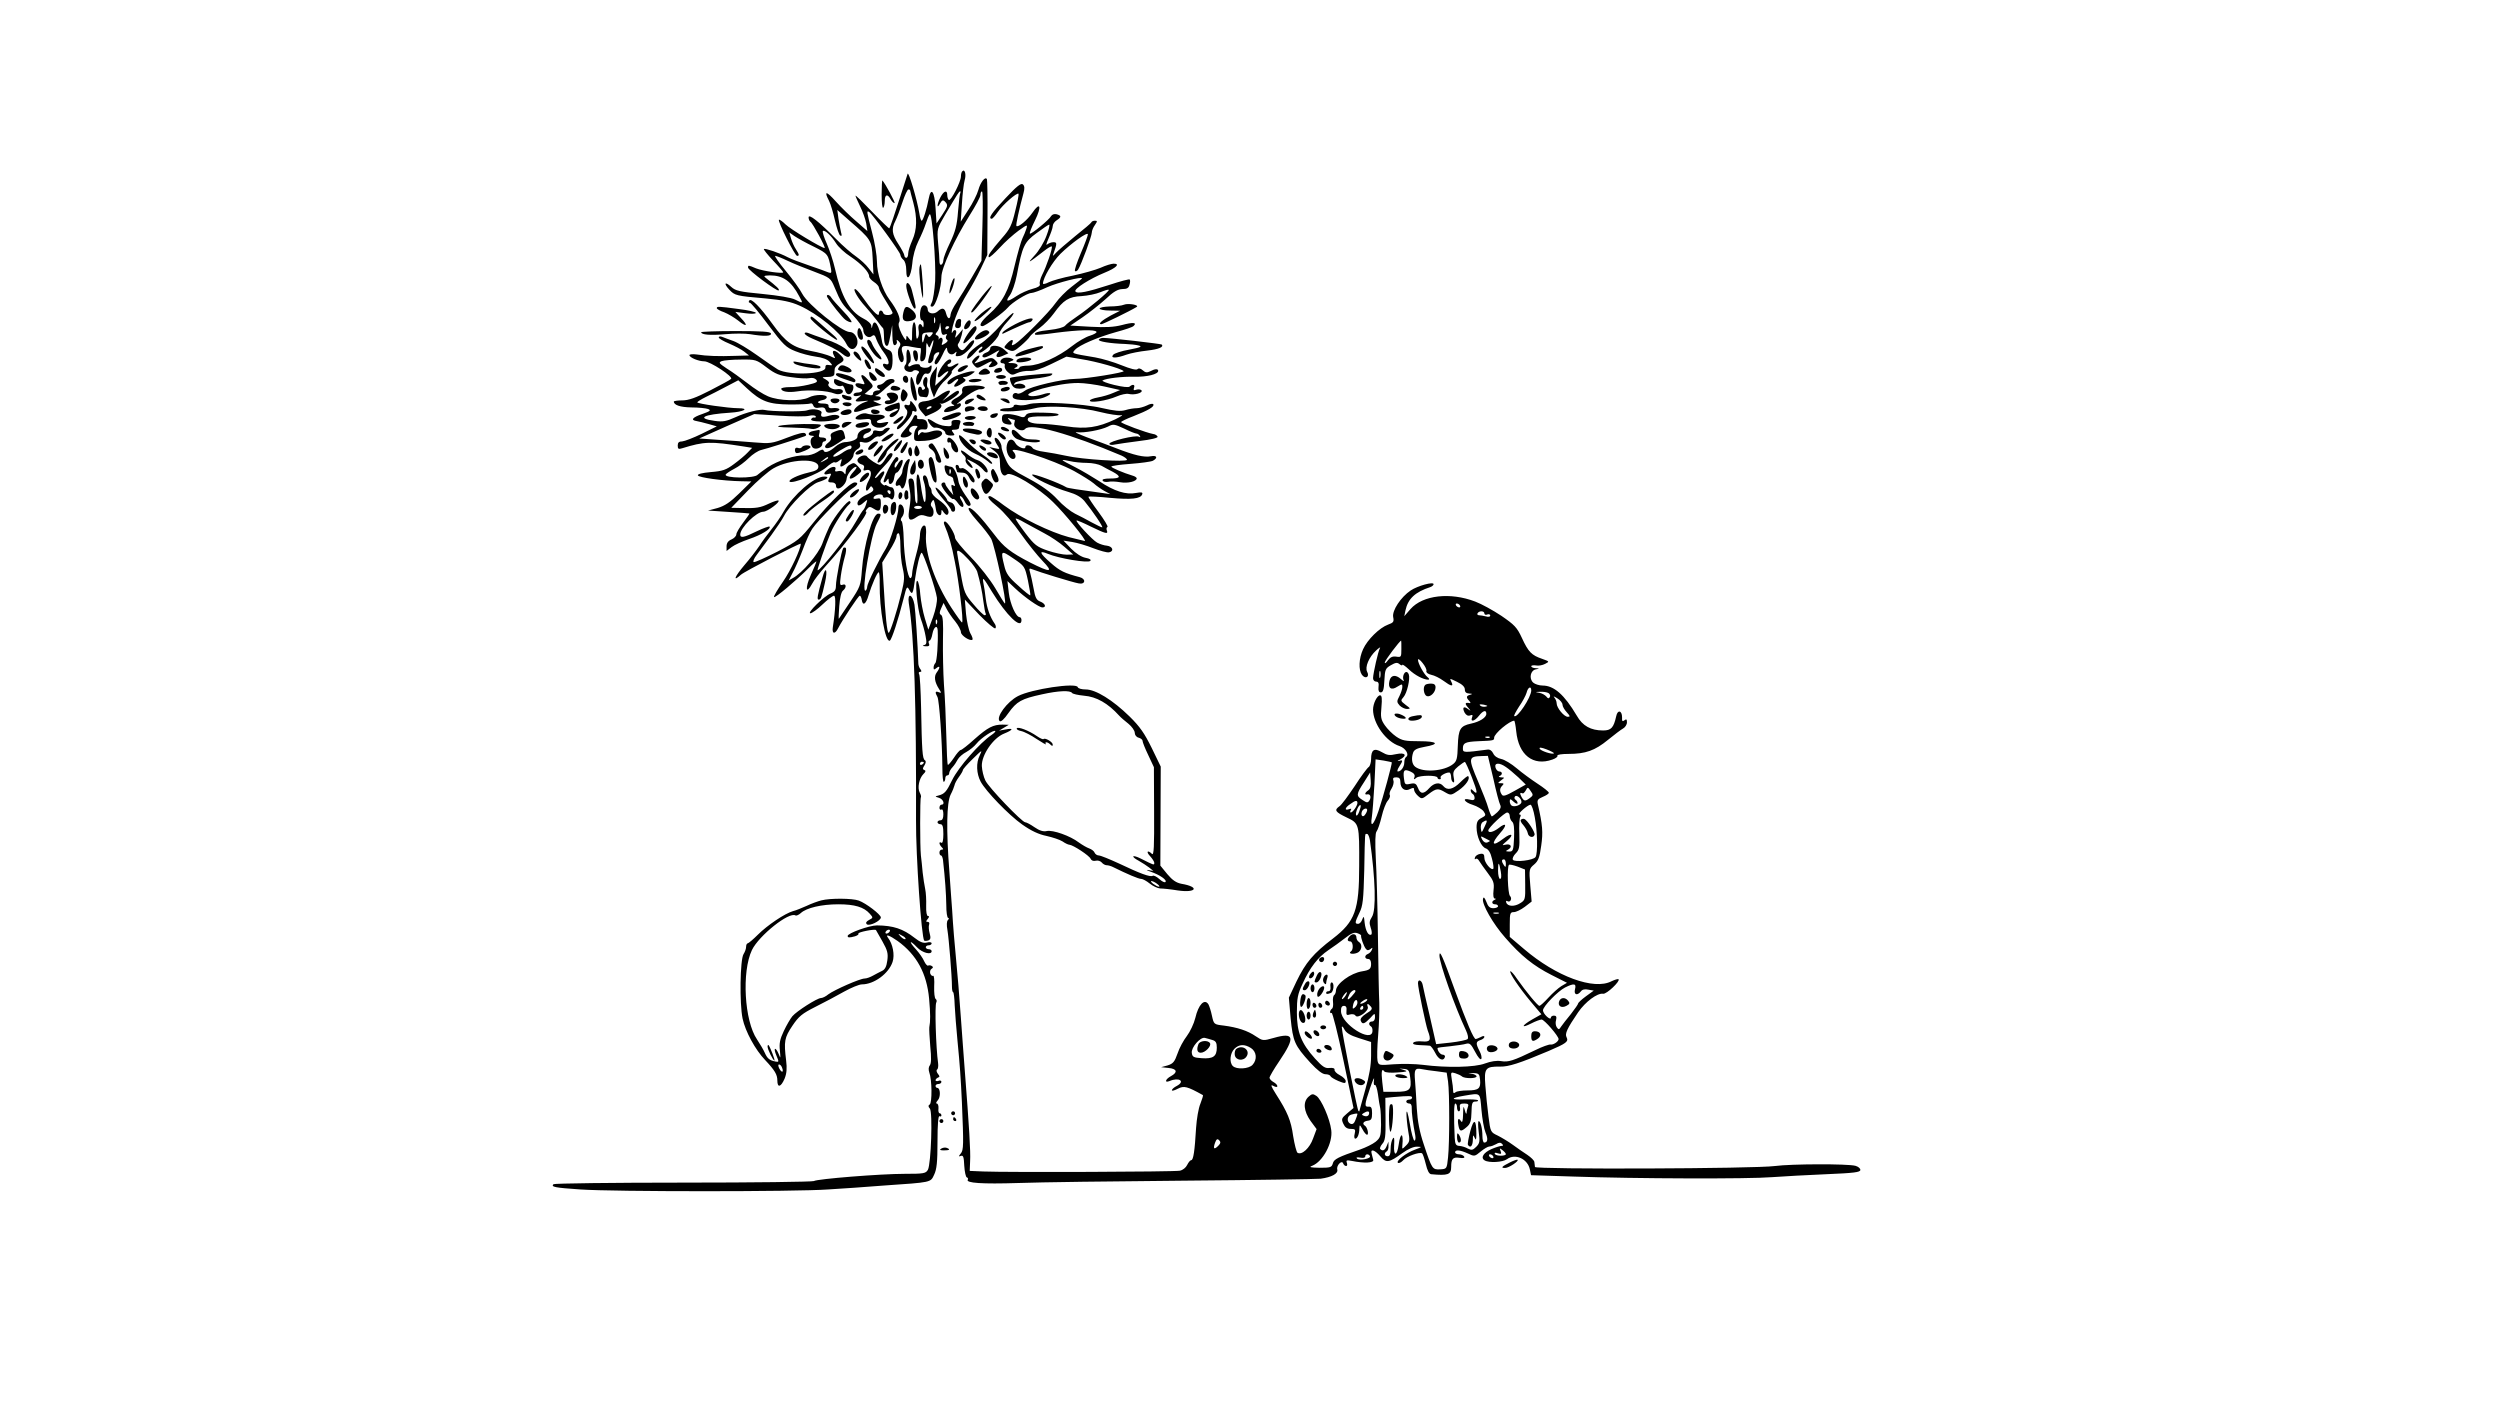 <?xml version="1.0" standalone="no"?>
<!DOCTYPE svg PUBLIC "-//W3C//DTD SVG 20010904//EN"
 "http://www.w3.org/TR/2001/REC-SVG-20010904/DTD/svg10.dtd">
<svg version="1.0" xmlns="http://www.w3.org/2000/svg"
 width="1280pt" height="720pt" viewBox="0 0 1280 720"
 preserveAspectRatio="xMidYMid meet">
<g transform="translate(0,720) scale(0.1,-0.1)"
fill="#000000" stroke="none">
<path d="M4927 6323 c-4 -3 -7 -15 -7 -26 0 -27 -51 -127 -62 -121 -4 3 -8 14
-8 25 0 28 -17 23 -35 -11 -18 -35 -20 -65 -2 -32 10 17 15 20 25 10 17 -17
16 -23 -15 -70 l-28 -42 -5 79 c-5 85 -23 110 -35 48 -10 -54 -29 -113 -36
-113 -4 0 -9 17 -12 38 -12 71 -55 217 -60 202 -3 -8 -19 -60 -37 -115 -31
-96 -51 -156 -57 -164 -1 -2 -41 36 -88 85 -47 49 -85 86 -85 82 0 -3 11 -28
24 -55 13 -26 27 -65 31 -87 l6 -39 -56 49 c-32 27 -79 73 -106 103 -49 55
-62 55 -34 2 8 -16 21 -60 30 -100 9 -39 21 -74 27 -77 8 -5 9 1 4 17 -3 13
-9 44 -13 69 l-6 45 59 -52 c115 -100 117 -102 122 -195 l4 -83 -25 32 c-13
18 -42 44 -63 59 -21 14 -69 55 -105 92 -88 89 -139 129 -139 109 0 -9 4 -18
9 -22 12 -7 81 -135 73 -135 -15 0 -176 97 -200 121 -16 16 -31 26 -34 24 -7
-8 82 -185 93 -185 13 0 11 7 -6 34 -9 13 -20 38 -25 55 l-9 31 27 -19 c15
-10 59 -35 99 -54 73 -37 73 -37 88 -115 3 -19 1 -22 -13 -17 -9 4 -53 20 -97
35 -45 15 -95 34 -112 43 -41 22 -116 47 -122 42 -2 -3 19 -29 47 -59 29 -30
52 -57 52 -60 0 -9 -104 6 -139 20 -40 17 -41 17 -41 4 0 -13 149 -124 157
-117 5 6 -7 18 -66 64 -13 10 -10 12 21 13 67 0 109 -29 150 -107 21 -38 21
-38 -21 -17 -19 10 -87 21 -167 29 -117 11 -138 16 -160 36 -32 30 -41 19 -10
-14 28 -30 34 -32 186 -45 86 -8 130 -17 174 -37 92 -41 211 -138 239 -195 16
-33 41 -36 54 -8 12 28 -9 68 -36 68 -40 0 -214 140 -243 195 -11 22 -49 75
-85 118 -35 42 -59 77 -54 77 6 0 34 -11 63 -25 29 -14 91 -39 137 -56 80 -30
84 -33 103 -78 33 -79 40 -89 95 -145 29 -31 53 -64 53 -74 0 -28 26 -48 44
-33 11 9 16 6 24 -19 6 -16 22 -45 36 -63 29 -38 35 -70 11 -61 -19 8 -19 -10
0 -26 22 -19 35 -3 35 46 0 38 -4 46 -24 54 -18 7 -27 19 -31 47 -13 77 -38
116 -48 76 -4 -17 -5 -17 -6 -1 0 10 -19 27 -42 38 -69 36 -111 110 -144 255
-9 39 -28 96 -42 128 -14 31 -23 60 -20 64 9 8 43 -23 68 -63 11 -18 44 -49
74 -68 55 -37 95 -79 95 -101 0 -7 11 -20 25 -29 14 -9 25 -22 25 -29 0 -7 16
-37 35 -67 19 -30 35 -58 35 -61 0 -14 -41 -17 -47 -3 -7 20 -23 18 -23 -3 -1
-20 -39 21 -87 90 -14 20 -30 37 -35 37 -13 0 16 -50 53 -90 17 -19 43 -51 58
-70 14 -19 28 -37 32 -40 3 -3 5 -22 5 -42 0 -37 9 -57 20 -46 3 3 9 28 14 55
l8 48 1 -53 c1 -38 5 -52 14 -49 6 2 11 11 9 18 -3 11 -1 12 10 1 10 -10 10
-17 1 -32 -15 -23 3 -88 19 -72 7 7 7 21 0 41 -13 38 -3 46 46 35 20 -4 40 -7
44 -6 4 1 4 -14 1 -33 -3 -22 -2 -35 5 -35 17 0 24 19 24 63 0 31 2 37 8 22 8
-19 8 -19 18 5 17 40 14 8 -4 -44 -9 -26 -14 -50 -11 -53 10 -9 27 8 27 27 0
10 7 20 15 24 19 7 19 1 -1 -28 -10 -17 -12 -26 -4 -31 6 -4 20 15 35 47 15
34 24 45 24 32 1 -26 24 -37 40 -21 9 9 11 8 6 -4 -5 -13 -1 -15 20 -11 27 5
83 67 71 79 -4 4 -18 -7 -32 -25 -23 -29 -27 -30 -41 -17 -10 11 -12 20 -5 28
5 7 12 26 16 42 l6 30 -21 -25 c-21 -24 -21 -24 -15 -2 8 23 -8 31 -18 10 -3
-7 -4 -2 -2 12 9 51 41 127 77 185 21 33 53 92 71 130 l33 70 1 190 c1 105 -1
194 -3 198 -9 15 -33 -16 -44 -56 -6 -22 -29 -68 -51 -101 l-39 -61 6 91 c3
50 9 104 14 121 9 30 1 60 -12 46z m-267 -98 c0 -2 7 -30 16 -62 21 -79 19
-139 -5 -193 -11 -25 -21 -55 -21 -67 0 -13 -4 -23 -10 -23 -5 0 -10 6 -10 13
0 6 -14 32 -30 57 -33 50 -37 78 -16 118 8 16 24 58 36 95 12 37 26 67 31 67
5 0 9 -2 9 -5z m257 -12 c-3 -5 -8 -48 -12 -97 -5 -70 -14 -102 -41 -159 -19
-39 -34 -79 -34 -89 0 -9 -4 -20 -10 -23 -6 -3 -10 4 -10 17 0 13 -3 56 -7 95
-6 72 -5 73 37 145 66 111 70 118 76 118 3 0 3 -3 1 -7z m113 -170 l-5 -178
-49 -85 c-27 -47 -62 -104 -78 -128 -16 -23 -30 -51 -31 -62 -2 -28 -15 -25
-23 5 -7 29 -20 32 -44 10 -19 -17 -50 -10 -50 10 0 20 -21 30 -31 14 -12 -19
-11 -69 1 -69 6 0 10 -10 9 -22 0 -13 -3 -17 -6 -10 -10 24 -25 12 -20 -16 3
-15 2 -34 -4 -42 -6 -11 -9 0 -9 33 0 26 -4 47 -10 47 -5 0 -10 -23 -10 -52 0
-48 -1 -50 -15 -32 -14 19 -14 19 -15 -1 0 -12 -8 -3 -23 25 -15 31 -20 50
-13 61 9 17 -10 62 -50 115 -36 49 -64 133 -64 194 0 30 -11 98 -25 150 -28
108 -29 113 -15 105 17 -11 160 -207 160 -220 0 -7 7 -18 15 -25 9 -7 15 -29
15 -52 0 -66 24 -40 31 33 3 39 16 84 31 114 14 28 31 68 38 90 7 22 16 44 20
48 12 13 33 -247 28 -342 -3 -48 -11 -97 -17 -109 -9 -18 -9 -22 2 -22 17 0
47 98 47 152 0 46 68 193 143 313 31 49 57 97 57 107 0 10 3 18 8 18 4 0 5
-80 2 -177z m-243 -495 c-3 -7 -5 -2 -5 12 0 14 2 19 5 13 2 -7 2 -19 0 -25z
m50 -61 c12 5 14 3 8 -6 -4 -8 -3 -16 3 -20 7 -4 4 -11 -9 -19 -19 -12 -20
-11 -14 7 6 20 -8 30 -18 14 -2 -5 -2 -3 -1 4 2 6 -2 14 -9 16 -9 3 -9 8 1 18
6 7 13 24 14 39 1 14 3 6 5 -17 3 -34 7 -41 20 -36z m23 39 c0 -3 -4 -8 -10
-11 -5 -3 -10 -1 -10 4 0 6 5 11 10 11 6 0 10 -2 10 -4z m-90 -41 c-10 -13
-15 -13 -21 -3 -6 10 -9 9 -13 -2 -2 -8 -7 -22 -9 -30 -3 -8 -6 -1 -6 15 -1
27 2 31 30 33 28 2 30 1 19 -13z M4708 5832 c-5 -18 8 -138 17 -157 2 -5 2 31
-1 80 -7 97 -9 106 -16 77z M4872 5751 c-7 -19 -12 -41 -11 -50 0 -9 7 2 15
23 8 22 13 45 11 50 -2 6 -9 -5 -15 -23z M4640 5736 c0 -26 33 -116 43 -116 9
0 7 12 -14 93 -9 36 -29 52 -29 23z M4625 5599 c-9 -38 2 -49 38 -42 32 6 36
31 7 56 -29 24 -37 21 -45 -14z M4514 6205 c0 -41 3 -72 8 -69 4 3 8 18 8 35
0 34 14 38 30 9 6 -11 15 -20 20 -20 7 0 -48 101 -62 116 -2 1 -4 -30 -4 -71z
M5148 6185 c-71 -75 -91 -105 -70 -105 4 0 18 16 31 35 24 36 98 101 106 93 2
-2 -5 -42 -17 -88 -17 -72 -27 -93 -67 -138 -61 -71 -75 -91 -68 -99 3 -3 28
19 55 48 27 30 71 69 97 88 45 32 47 33 40 10 -4 -13 -13 -35 -20 -49 -7 -14
-25 -77 -40 -140 -30 -129 -61 -187 -131 -249 -42 -37 -55 -61 -34 -61 14 0
110 71 130 95 21 26 100 75 121 75 9 0 46 13 82 30 52 23 177 55 177 45 0 -2
-24 -21 -53 -43 -29 -22 -66 -60 -82 -83 -32 -47 -178 -193 -209 -211 -16 -8
-18 -8 -13 6 9 22 -6 20 -28 -4 -17 -19 -17 -20 8 -31 23 -11 30 -8 64 21 21
18 42 39 46 47 5 8 27 27 50 44 22 16 55 50 73 75 49 68 76 85 142 88 31 2 75
11 96 20 22 9 41 15 43 12 6 -5 -104 -97 -162 -136 -27 -18 -55 -39 -62 -48
-7 -8 -39 -17 -77 -21 -60 -6 -86 -15 -75 -25 2 -2 49 2 104 10 116 15 202 18
209 5 3 -4 -12 -13 -34 -20 -21 -6 -62 -30 -90 -52 -72 -57 -167 -99 -224
-101 -25 0 -46 -4 -46 -9 0 -5 -8 -9 -17 -8 -11 0 -13 3 -5 6 22 9 13 23 -15
24 -25 0 -26 1 -8 9 18 7 18 9 3 15 -9 4 -25 5 -34 3 -22 -4 -31 -28 -10 -28
9 0 13 -6 10 -13 -2 -7 4 -22 16 -32 18 -16 24 -17 48 -5 15 7 43 12 62 11 23
-2 59 9 112 35 l78 38 77 -13 c77 -12 201 -47 216 -61 8 -7 -196 -40 -250 -40
-60 0 -227 -39 -255 -60 -16 -12 -33 -18 -38 -15 -15 9 -30 -4 -24 -20 8 -19
116 -18 162 1 45 18 35 30 -12 14 -20 -6 -46 -10 -58 -8 -68 11 142 69 244 67
29 0 89 -8 133 -18 l80 -18 -36 -15 c-20 -9 -55 -19 -78 -23 -22 -4 -41 -11
-41 -16 0 -14 86 -1 137 21 23 10 51 16 62 13 28 -7 73 5 66 18 -4 5 -15 7
-26 4 -14 -5 -17 -3 -13 9 7 17 -6 21 -22 7 -5 -6 -37 -2 -79 8 -38 9 -65 20
-60 23 19 11 101 21 165 19 64 -1 120 13 120 30 0 12 -17 11 -41 -2 -16 -8
-25 -7 -38 5 -11 10 -21 12 -27 6 -6 -6 -35 1 -82 20 -39 16 -100 34 -134 40
-126 21 -121 20 -104 39 22 24 117 65 211 91 44 12 84 25 89 31 19 18 -3 20
-59 5 -42 -11 -85 -13 -161 -9 l-104 6 62 42 c35 24 88 66 118 93 41 39 63 51
86 52 24 0 33 5 37 22 4 12 4 24 1 27 -2 3 -48 -9 -102 -27 -114 -37 -167 -48
-176 -34 -8 13 74 65 150 96 59 24 81 46 46 46 -11 0 -41 -9 -67 -21 -26 -11
-89 -29 -141 -40 -52 -10 -108 -26 -124 -34 -17 -9 -30 -11 -30 -7 0 29 49
112 89 152 55 54 141 116 141 100 0 -6 -16 -50 -36 -96 -20 -47 -34 -88 -30
-92 4 -3 11 0 16 8 16 25 70 171 70 189 0 9 7 27 16 39 13 19 13 22 0 22 -8 0
-16 -3 -18 -8 -1 -4 -39 -36 -83 -71 -44 -36 -88 -74 -98 -85 -18 -20 -19 -20
-12 -1 18 50 17 55 -2 55 -10 0 -25 -6 -32 -12 -7 -7 -3 7 8 32 11 25 21 53
21 62 0 10 9 23 20 30 25 16 25 24 0 31 -12 3 -23 -1 -28 -9 -11 -20 -104 -96
-109 -90 -3 3 9 33 26 67 36 73 27 99 -13 40 -27 -39 -73 -77 -82 -68 -4 4 14
86 36 167 7 25 6 38 -3 46 -9 8 -31 -9 -89 -71z m210 -192 c-12 -33 -39 -78
-62 -102 -41 -44 -31 -39 48 23 20 16 39 27 41 24 6 -6 -27 -103 -50 -147 -9
-18 -14 -39 -11 -46 3 -9 -10 -17 -38 -24 -23 -6 -59 -22 -80 -36 -49 -33 -62
-32 -35 4 11 15 27 61 35 102 28 148 38 170 102 216 31 23 60 43 64 43 4 0 -2
-26 -14 -57z M5028 5683 c-54 -70 -64 -87 -50 -82 13 5 105 129 99 135 -2 2
-24 -22 -49 -53z M4236 5678 c19 -32 77 -104 92 -115 9 -7 22 -13 30 -13 8 0
-10 25 -39 55 -30 31 -57 62 -62 70 -4 8 -13 15 -18 15 -6 0 -7 -6 -3 -12z
M3836 5661 c-4 -6 -3 -11 3 -11 6 0 48 -51 95 -114 77 -102 90 -115 138 -134
29 -12 76 -24 105 -28 33 -4 59 -14 70 -26 17 -19 17 -20 -2 -17 -14 3 -20 -1
-19 -13 3 -34 -184 -42 -243 -10 -12 7 -59 39 -105 72 -46 33 -101 66 -123 74
-22 8 -48 17 -57 21 -10 4 -18 3 -18 -3 0 -5 24 -19 53 -31 28 -12 63 -30 77
-41 l25 -20 -70 -2 c-84 -3 -147 -1 -197 7 -21 3 -38 1 -38 -3 0 -13 47 -32
76 -32 30 0 150 -79 137 -90 -4 -5 -53 -31 -107 -59 -74 -38 -110 -51 -143
-51 -23 0 -43 -3 -43 -6 0 -18 33 -29 90 -30 36 0 74 -4 85 -8 17 -7 12 -11
-30 -26 -50 -17 -61 -31 -28 -36 10 -2 37 -8 61 -15 l42 -12 -77 -38 c-43 -21
-88 -38 -100 -39 -17 0 -23 -6 -23 -21 0 -18 4 -20 23 -14 114 35 143 36 315
9 l43 -7 -23 -24 c-13 -14 -44 -40 -70 -59 -40 -30 -58 -36 -118 -41 -45 -4
-69 -10 -67 -17 4 -11 127 -28 223 -30 l51 -1 -62 -61 c-47 -46 -74 -64 -111
-75 l-49 -13 105 -7 c58 -4 106 -7 107 -8 2 0 -13 -22 -32 -47 -19 -25 -35
-52 -35 -60 0 -8 -11 -20 -25 -26 -17 -7 -25 -19 -25 -35 l0 -24 26 20 c14 11
54 29 89 41 63 21 115 53 105 64 -3 2 -32 -8 -65 -24 -67 -33 -85 -36 -85 -17
0 35 83 117 118 117 21 0 87 49 78 57 -3 3 -24 -4 -48 -15 -46 -22 -64 -25
-144 -23 l-50 1 85 88 c47 49 106 100 131 114 83 48 230 54 230 9 0 -15 -12
-22 -52 -31 -53 -12 -104 -37 -95 -46 12 -13 148 40 185 71 21 19 42 32 45 28
4 -3 14 0 23 8 15 12 16 11 10 -9 -9 -27 -2 -28 35 -1 16 11 29 29 29 39 0 11
9 24 20 30 12 6 17 16 13 26 -4 12 0 14 18 9 17 -4 31 1 47 15 12 12 26 18 31
15 5 -3 22 6 38 20 21 19 24 24 11 25 -9 0 -20 -5 -24 -11 -3 -6 -17 -8 -30
-5 -17 5 -24 2 -24 -7 0 -8 -11 -19 -25 -25 -20 -9 -25 -9 -25 2 0 8 9 16 20
19 11 3 20 11 20 17 0 8 -9 10 -27 5 -28 -7 -43 -21 -43 -42 0 -13 -32 -26
-67 -27 -12 -1 -32 -11 -45 -22 -30 -27 -56 -36 -61 -21 -2 8 -13 6 -33 -8
-16 -10 -43 -18 -61 -17 -48 4 -141 -26 -193 -61 -25 -17 -47 -34 -50 -37 -15
-21 -177 -19 -164 1 3 5 23 18 44 29 22 11 55 36 74 55 19 19 47 37 63 41 24
5 175 53 222 70 10 3 11 8 4 15 -7 7 -36 0 -93 -22 -78 -30 -87 -31 -169 -24
-47 4 -130 10 -183 13 l-98 7 141 63 141 62 126 -8 c70 -5 139 -5 154 -1 16 4
30 3 34 -2 3 -5 0 -8 -7 -7 -6 2 -13 -2 -16 -9 -5 -14 88 -15 126 -1 39 14 11
32 -32 20 -38 -11 -48 -7 -41 13 7 16 -42 26 -74 14 -21 -8 -188 -6 -217 2
-21 6 -95 -12 -149 -37 -47 -21 -65 -25 -106 -19 -97 13 -61 33 78 42 70 4
103 23 41 23 -49 0 -209 23 -209 30 0 3 19 15 43 27 23 11 70 35 104 53 l63
33 44 -41 c73 -68 112 -82 220 -83 53 0 99 2 105 5 5 3 12 -1 15 -10 4 -11 14
-15 32 -11 19 3 28 0 31 -12 3 -13 12 -16 34 -13 51 7 48 28 -4 22 -9 -1 -16
4 -15 11 2 9 -8 13 -29 13 -33 0 -33 11 0 18 10 1 19 8 20 13 3 17 -60 17 -92
0 -42 -21 -153 -18 -209 6 -24 10 -71 40 -105 67 -34 26 -82 61 -107 76 -39
26 -42 30 -25 37 11 4 55 8 98 8 76 1 79 0 132 -40 45 -34 65 -42 126 -50 39
-6 82 -8 94 -5 13 3 27 0 34 -8 10 -11 2 -16 -41 -26 -29 -7 -72 -13 -95 -12
-24 0 -43 -4 -43 -8 0 -15 36 -21 81 -14 60 10 155 4 192 -11 22 -9 50 2 41
16 -3 6 -17 9 -30 6 -24 -4 -53 17 -40 30 4 4 -4 13 -16 20 -22 12 -22 12 10
13 21 0 33 5 34 15 0 8 1 21 2 28 1 6 11 18 24 25 28 16 28 23 -1 50 -26 25
-42 19 -27 -9 9 -16 8 -16 -18 -3 -16 7 -61 20 -100 27 -91 17 -129 44 -196
137 -65 90 -111 136 -120 121z m524 -751 c0 -5 -5 -10 -11 -10 -6 0 -24 -9
-40 -21 -16 -11 -35 -19 -41 -17 -7 3 8 16 32 31 49 29 60 32 60 17z m-120
-55 c0 -2 -10 -9 -22 -15 -22 -11 -22 -10 -4 4 21 17 26 19 26 11z M5755 5640
c-11 -5 -44 -9 -72 -9 -29 -1 -53 -5 -53 -11 0 -5 24 -10 53 -10 l52 -1 -47
-24 c-46 -25 -69 -45 -49 -45 8 0 146 67 180 88 18 10 -42 21 -64 12z M3670
5622 c0 -4 17 -14 38 -21 20 -8 52 -27 71 -42 44 -36 54 -28 15 12 l-29 32 53
-7 c28 -4 52 -3 52 2 0 5 -40 14 -89 20 -105 14 -111 14 -111 4z M5025 5596
c-22 -19 -38 -37 -35 -40 3 -3 26 12 50 34 25 22 41 39 35 39 -5 1 -28 -15
-50 -33z M5125 5537 c-33 -38 -81 -83 -108 -99 -26 -17 -52 -39 -58 -50 -19
-35 -1 -31 32 6 17 20 34 34 38 31 3 -3 -1 -10 -9 -15 -8 -5 -11 -12 -8 -15
11 -12 96 66 103 94 3 14 22 42 42 63 19 20 34 40 32 45 -2 5 -31 -22 -64 -60z
M4150 5570 c0 -11 121 -110 135 -110 5 0 -3 12 -20 26 -16 14 -47 41 -68 60
-41 36 -47 40 -47 24z M4896 5555 c-10 -26 -7 -35 9 -35 8 0 15 7 15 15 0 8 0
18 1 22 1 15 -19 13 -25 -2z M5198 5540 c-31 -16 -60 -35 -64 -41 -4 -6 -3
-10 2 -7 67 32 126 58 134 58 5 0 12 5 15 10 12 19 -30 9 -87 -20z M4943 5541
c-14 -23 -5 -35 14 -20 14 12 18 39 5 39 -4 0 -13 -9 -19 -19z M4955 5490
c-15 -22 -25 -43 -22 -47 8 -8 67 57 67 75 0 23 -17 12 -45 -28z M4390 5496
c0 -24 16 -43 26 -33 8 7 -7 57 -17 57 -5 0 -9 -11 -9 -24z M3590 5499 c0 -13
47 -17 125 -10 44 4 100 4 125 0 72 -12 112 -11 107 4 -3 9 -48 12 -180 12
-98 0 -177 -3 -177 -6z M5010 5490 c-14 -10 -21 -22 -17 -26 10 -11 79 24 72
36 -9 15 -27 12 -55 -10z M4120 5493 c0 -6 17 -17 38 -26 92 -39 129 -58 155
-79 18 -15 30 -19 37 -12 18 18 -41 60 -120 86 -41 14 -83 29 -92 33 -10 4
-18 3 -18 -2z M5626 5461 c-6 -9 61 -20 133 -22 25 -1 57 -4 71 -8 20 -5 10
-10 -48 -21 -40 -7 -77 -19 -83 -27 -15 -18 16 -18 68 1 22 8 70 17 107 21 59
7 86 18 74 31 -5 4 -265 34 -300 34 -9 0 -19 -4 -22 -9z M4440 5450 c0 -14 30
-62 49 -77 28 -24 33 -13 8 17 -14 16 -28 39 -32 50 -7 21 -25 28 -25 10z
M4410 5421 c0 -15 52 -81 63 -81 11 0 -23 57 -45 77 -12 11 -18 12 -18 4z
M5070 5416 c0 -8 -9 -18 -20 -21 -21 -7 -28 -25 -9 -25 7 0 28 10 48 22 28 17
33 18 22 5 -19 -24 -7 -33 25 -18 l27 12 -21 19 c-25 23 -72 27 -72 6z M5280
5416 c-49 -12 -88 -31 -80 -40 8 -8 140 35 140 45 0 10 0 10 -60 -5z M4641
5376 c2 -19 0 -38 -4 -42 -13 -14 -7 -32 13 -37 11 -3 22 -1 25 4 3 4 13 5 21
2 11 -4 12 -9 5 -16 -13 -13 -15 -57 -2 -57 5 0 14 14 20 31 7 21 16 29 25 26
14 -5 26 12 26 36 0 8 -3 8 -11 0 -11 -11 -49 -6 -49 6 0 10 -31 8 -48 -3 -6
-4 -12 -3 -12 3 0 5 4 12 8 15 11 7 2 66 -10 66 -5 0 -8 -16 -7 -34z M4678
5404 c-8 -7 3 -54 13 -54 12 0 12 47 0 54 -4 3 -10 3 -13 0z M4370 5392 c0 -5
9 -17 20 -27 22 -20 26 -14 10 16 -11 19 -30 26 -30 11z M4988 5364 c-14 -15
-14 -18 -1 -34 15 -17 17 -17 50 1 41 23 50 24 33 4 -10 -12 -10 -15 1 -15 8
0 20 4 28 9 12 8 12 12 -3 26 -17 17 -20 17 -91 -11 -20 -7 -20 -7 -1 14 22
25 8 30 -16 6z M5211 5361 c-7 -5 -9 -11 -5 -14 13 -7 74 4 74 14 0 11 -51 11
-69 0z M4432 5335 c6 -14 15 -25 20 -25 11 0 10 7 -2 31 -16 28 -32 23 -18 -6z
M4838 5343 c-41 -47 -51 -99 -13 -63 14 13 27 21 30 19 3 -3 -12 -21 -31 -40
l-36 -34 5 49 5 50 -19 -25 c-21 -27 -24 -65 -8 -106 l11 -28 14 31 c7 17 28
45 48 61 19 17 32 34 29 37 -3 3 5 14 18 25 27 22 20 28 -11 9 -10 -7 -23 -8
-27 -4 -4 5 -2 11 5 13 14 5 17 23 4 23 -5 0 -16 -8 -24 -17z M4067 5339 c12
-12 123 -32 132 -23 8 8 -5 14 -45 19 -21 2 -52 7 -69 11 -24 5 -28 4 -18 -7z
M4295 5319 c-9 -13 -6 -15 33 -24 36 -7 44 8 13 25 -25 13 -38 13 -46 -1z
M4915 5317 c-11 -9 -14 -16 -8 -20 6 -4 22 2 34 13 18 14 20 19 8 20 -8 0 -23
-6 -34 -13z M4480 5306 c0 -13 28 -36 44 -36 15 0 4 19 -19 34 -21 14 -25 14
-25 2z M5027 5306 c-25 -19 -21 -27 13 -24 32 2 37 10 17 26 -8 7 -17 7 -30
-2z M5103 5313 c-7 -2 -13 -9 -13 -15 0 -12 41 -6 41 7 1 12 -11 15 -28 8z
M4450 5292 c0 -22 13 -42 26 -42 20 0 17 14 -6 35 -11 10 -20 13 -20 7z M4915
5283 c-44 -15 -73 -39 -62 -49 4 -4 15 0 25 9 26 24 39 21 17 -3 -22 -25 -4
-27 31 -3 19 12 22 18 12 24 -10 7 -10 9 3 9 8 0 24 7 35 15 19 14 19 14 -1
14 -11 -1 -38 -8 -60 -16z M4280 5282 c0 -5 17 -14 38 -21 20 -7 43 -15 50
-17 6 -3 12 0 12 8 0 7 -18 19 -40 26 -47 14 -60 15 -60 4z M5266 5279 c-49
-5 -91 -11 -94 -14 -3 -3 0 -16 6 -30 9 -19 19 -25 42 -25 16 0 30 4 30 9 0
13 -27 21 -47 14 -14 -5 -15 -3 -6 7 6 7 48 16 94 21 45 4 87 13 92 18 12 12
15 12 -117 0z M4410 5274 c0 -3 5 -14 11 -25 9 -18 7 -19 -15 -13 -17 4 -26 2
-26 -6 0 -6 9 -14 20 -17 24 -6 16 -23 -11 -23 -10 0 -19 -5 -19 -11 0 -7 9
-9 23 -6 20 5 20 5 5 -7 -27 -20 -22 -25 20 -20 33 4 34 3 10 -5 -32 -11 -63
-39 -54 -49 4 -3 21 0 39 7 18 7 48 16 67 21 l35 7 -25 11 c-24 10 -24 11 -2
11 26 1 30 21 5 22 -14 0 -15 2 -3 6 8 3 28 19 44 35 17 15 33 28 38 28 4 0 8
5 8 10 0 15 -36 12 -50 -5 -7 -8 -19 -15 -26 -15 -17 0 -18 -17 -1 -23 6 -3 2
-6 -10 -6 -13 -1 -23 -7 -23 -15 0 -10 -7 -12 -22 -8 l-21 5 21 18 c27 21 27
22 -2 53 -22 25 -36 32 -36 20z M4625 5270 c-7 -12 2 -30 16 -30 12 0 12 27 0
35 -5 3 -12 1 -16 -5z M5100 5270 c0 -5 11 -10 25 -10 14 0 25 5 25 10 0 6
-11 10 -25 10 -14 0 -25 -4 -25 -10z M4663 5218 c6 -46 20 -79 30 -67 8 8 -17
119 -27 119 -5 0 -6 -22 -3 -52z M4727 5251 c-2 -11 0 -24 5 -29 6 -6 6 -12
-1 -16 -6 -4 -11 -2 -11 3 0 6 -4 11 -10 11 -16 0 -12 -50 5 -51 8 -1 20 -2
27 -3 12 -1 19 42 8 49 -4 3 -5 16 -2 30 5 29 -13 34 -21 6z M4270 5246 c0
-15 27 -29 41 -21 4 3 11 -6 15 -20 4 -17 12 -25 23 -23 18 4 29 47 12 49 -16
2 -23 4 -54 17 -36 15 -37 15 -37 -2z M4960 5250 c0 -5 14 -8 30 -7 44 5 49
17 7 17 -20 0 -37 -4 -37 -10z M5112 5239 c2 -6 7 -10 11 -10 4 1 14 1 22 1 8
0 15 5 15 10 0 6 -12 10 -26 10 -14 0 -24 -5 -22 -11z M4566 5222 c-13 -12 -5
-22 19 -22 14 0 25 4 25 9 0 10 -36 21 -44 13z M4932 5218 c-6 -6 -8 -16 -5
-24 2 -7 -8 -19 -26 -29 -33 -16 -39 -30 -18 -38 6 -3 2 -6 -9 -6 -25 -1 -56
-31 -32 -31 30 0 78 22 78 37 0 8 -5 11 -12 7 -21 -12 -6 2 44 40 27 20 57 35
67 33 11 -1 21 3 23 8 4 13 -97 16 -110 3z M5132 5213 c-6 -2 -10 -8 -7 -13 6
-10 45 -1 45 11 0 10 -17 11 -38 2z M4614 5186 c-9 -37 10 -56 26 -26 10 18 9
25 -3 38 -14 14 -17 12 -23 -12z M4808 5174 c-20 -15 -52 -27 -70 -28 -40 -2
-47 -23 -19 -55 l20 -23 40 18 c38 18 51 37 34 47 -5 2 -2 2 6 0 15 -4 91 44
91 58 0 15 -11 10 -49 -18 l-36 -26 24 26 c32 36 8 36 -41 1z m-38 -58 c0 -2
-7 -7 -16 -10 -8 -3 -12 -2 -9 4 6 10 25 14 25 6z M4540 5182 c0 -4 5 -13 12
-20 9 -9 8 -12 -5 -12 -9 0 -17 -4 -17 -10 0 -14 33 -12 55 4 25 18 13 46 -20
46 -14 0 -25 -4 -25 -8z M4312 5169 c5 -17 48 -25 48 -10 0 6 -4 11 -9 11 -5
0 -17 3 -27 7 -12 4 -15 2 -12 -8z M5000 5171 c0 -10 24 -21 43 -21 7 0 3 7
-7 15 -22 17 -36 19 -36 6z M4253 5148 c2 -7 12 -13 22 -13 10 0 20 6 23 13 2
7 -6 12 -23 12 -17 0 -25 -5 -22 -12z M4953 5153 c-14 -5 -18 -23 -5 -23 5 0
17 7 28 15 14 11 15 14 4 14 -8 0 -21 -3 -27 -6z M5140 5145 c27 -14 36 -13
25 4 -3 6 -16 11 -28 11 -21 -1 -21 -1 3 -15z M4660 5138 c0 -11 -5 -15 -15
-12 -17 7 -20 -7 -4 -23 13 -13 -3 -50 -35 -75 -11 -9 -17 -20 -12 -25 9 -9
76 64 76 84 0 8 4 12 9 8 19 -11 19 11 0 35 -15 20 -19 21 -19 8z M4315 5130
c3 -5 15 -10 26 -10 10 0 19 5 19 10 0 6 -12 10 -26 10 -14 0 -23 -4 -19 -10z
M4563 5127 c-18 -6 -33 -14 -33 -18 0 -15 20 -20 41 -9 11 7 23 9 26 6 3 -3
-6 -10 -21 -16 -15 -5 -24 -15 -21 -21 11 -17 50 15 52 45 1 14 -1 25 -5 25
-4 -1 -22 -7 -39 -12z M5265 5130 c-16 -5 -39 -7 -52 -4 -14 4 -23 2 -23 -5 0
-6 -16 -11 -35 -11 -19 0 -35 -4 -35 -10 0 -12 120 -6 180 10 62 16 236 6 335
-20 44 -11 91 -18 105 -16 14 3 0 -6 -30 -21 -89 -42 -150 -51 -249 -36 -47 7
-106 13 -131 13 -50 0 -76 12 -66 29 4 6 34 10 76 9 38 -1 74 2 79 7 7 7 -20
11 -74 12 -66 2 -86 -1 -93 -13 -7 -12 -14 -13 -36 -4 -15 5 -41 10 -57 10
-24 0 -29 -4 -29 -24 0 -17 7 -25 25 -28 28 -6 31 1 13 21 -11 11 -10 13 5 7
10 -3 20 -6 22 -6 2 0 1 -8 -2 -18 -6 -25 40 -47 56 -28 27 32 230 -25 494
-137 15 -7 27 -16 27 -21 0 -13 -233 2 -310 20 -36 8 -87 17 -115 21 -27 3
-54 12 -58 19 -9 16 -37 19 -37 5 0 -16 -40 0 -51 20 -15 28 -37 23 -44 -10
-7 -32 11 -71 32 -71 16 0 17 22 1 38 -35 35 204 -42 312 -100 41 -23 86 -51
100 -63 14 -13 39 -30 55 -39 l30 -16 -35 5 c-132 18 -184 26 -190 30 -36 22
-171 72 -175 65 -7 -11 109 -67 186 -89 38 -11 64 -26 81 -46 41 -50 99 -135
91 -135 -5 0 -28 12 -53 25 -25 14 -63 34 -86 45 -22 11 -63 43 -90 73 -34 37
-79 70 -146 106 -89 47 -100 56 -119 99 -12 26 -21 54 -21 62 2 19 -25 56 -34
47 -4 -3 1 -18 10 -32 17 -26 17 -26 -11 -20 l-28 6 28 -21 c22 -18 27 -30 27
-64 0 -48 16 -72 36 -55 20 17 157 -65 235 -141 60 -58 176 -200 163 -200 -2
0 -39 9 -82 20 -94 25 -245 98 -331 162 -35 27 -68 48 -72 48 -20 0 -6 -19 41
-57 28 -23 80 -83 116 -135 36 -51 87 -114 112 -140 58 -60 41 -61 -64 -8
-100 52 -135 79 -183 143 -67 88 -116 140 -130 136 -8 -3 8 -27 43 -67 31 -34
62 -75 71 -91 19 -38 82 -331 70 -331 -2 0 -24 35 -49 78 -26 44 -79 112 -125
159 -45 46 -81 90 -81 99 0 22 -39 84 -52 84 -6 0 -7 -7 -3 -17 23 -53 37
-102 54 -190 20 -96 45 -303 37 -310 -2 -2 -26 31 -54 74 -84 128 -137 280
-131 373 2 21 0 43 -4 47 -12 11 -27 -18 -27 -50 0 -15 -9 -60 -20 -99 -11
-40 -20 -83 -20 -95 0 -13 -4 -23 -9 -23 -13 0 -32 107 -34 200 -1 47 -6 88
-11 92 -6 4 -5 13 3 22 7 8 11 25 9 37 -4 29 -28 37 -28 10 0 -38 -42 -175
-65 -211 -35 -56 -95 -178 -95 -194 0 -8 -4 -17 -8 -20 -24 -14 26 282 57 343
25 48 25 51 7 51 -28 0 -74 -163 -83 -288 -6 -80 -8 -86 -61 -165 -30 -45 -56
-84 -57 -85 -2 -2 -1 27 2 65 3 41 10 72 19 79 19 15 18 38 -2 30 -14 -5 -15
1 -9 46 4 29 13 72 20 96 7 23 9 44 5 47 -5 3 -11 2 -13 -2 -9 -14 -37 -161
-37 -191 0 -23 -6 -32 -28 -41 -34 -14 -122 -101 -103 -101 8 0 36 20 62 45
26 25 53 45 59 45 11 0 8 -72 -6 -162 -5 -34 11 -37 27 -5 22 43 104 167 111
167 4 0 8 -9 10 -20 5 -35 22 -24 35 22 16 53 44 118 52 118 3 0 6 -26 5 -57
-2 -130 29 -306 52 -293 10 6 43 107 70 214 16 65 18 67 30 45 15 -28 19 -20
29 56 9 66 26 135 34 135 9 -1 73 -189 78 -230 2 -21 -6 -60 -20 -100 l-24
-64 -18 59 c-10 33 -20 87 -23 120 -2 33 -9 65 -14 70 -16 15 -2 -142 17 -195
9 -24 20 -63 24 -87 7 -35 5 -43 -8 -46 -10 -3 -7 -5 8 -6 17 -1 22 3 17 14
-3 8 -2 15 3 15 5 0 12 16 15 35 7 36 25 48 27 18 3 -65 -4 -160 -12 -168 -5
-5 -9 -15 -9 -23 0 -12 3 -12 15 -2 19 15 19 1 1 -23 -15 -20 -11 -49 12 -85
13 -20 13 -22 -2 -16 -18 7 -20 0 -6 -25 9 -19 24 -225 25 -363 0 -42 3 -74 8
-71 4 2 7 11 7 19 0 8 5 14 10 14 6 0 10 5 10 12 0 6 7 20 17 30 9 10 21 28
27 40 6 11 26 29 44 38 18 10 41 29 52 43 22 28 88 72 96 64 2 -2 -6 -11 -18
-19 -61 -41 -171 -166 -203 -232 -29 -60 -39 -71 -70 -79 -19 -5 -19 -5 3 -12
22 -7 32 -35 12 -35 -5 0 -10 -7 -10 -16 0 -8 5 -12 10 -9 6 4 10 -7 10 -24 0
-21 -5 -31 -15 -31 -8 0 -15 -4 -15 -10 0 -5 7 -10 15 -10 11 0 15 -12 15 -51
0 -31 -4 -48 -10 -44 -14 9 -13 -8 2 -23 9 -9 9 -12 0 -12 -7 0 -12 -7 -12
-15 0 -8 3 -15 8 -15 4 0 8 -10 10 -22 11 -99 16 -173 17 -231 0 -37 4 -67 10
-67 5 0 4 -5 -2 -11 -6 -6 -7 -26 -2 -52 7 -41 23 -235 23 -289 0 -16 3 -28 6
-28 3 0 7 -30 8 -67 2 -38 8 -117 14 -178 13 -134 17 -191 23 -320 9 -215 9
-244 -6 -261 -12 -15 -12 -17 1 -12 12 4 15 -6 17 -51 2 -31 8 -58 13 -59 6
-2 8 -8 5 -12 -11 -17 71 -23 259 -17 105 4 488 9 851 12 363 3 677 8 697 10
57 8 90 26 85 47 -6 21 24 51 30 31 3 -7 9 -13 15 -13 6 0 7 7 4 16 -5 14 -1
15 26 10 63 -13 113 -10 109 5 -2 8 -6 22 -8 32 -8 27 16 20 44 -13 30 -36 44
-34 113 16 29 21 58 34 76 33 27 -1 26 -1 -11 -15 -45 -16 -101 -59 -87 -68 5
-3 17 3 27 14 18 20 82 43 96 35 4 -3 12 -27 19 -55 8 -34 17 -51 28 -52 86
-8 102 -2 102 37 0 42 9 52 42 47 21 -3 29 -1 24 7 -4 6 -16 11 -27 11 -10 0
-19 5 -19 10 0 15 27 12 66 -6 33 -16 35 -15 65 10 17 14 37 26 45 26 8 0 23
6 34 12 14 9 23 9 30 2 8 -8 7 -11 -2 -11 -7 0 -30 -7 -51 -16 -41 -18 -58
-44 -36 -58 22 -14 93 -10 115 6 41 31 106 2 117 -53 l6 -29 218 -7 c313 -11
898 -13 1017 -3 55 4 180 11 276 15 143 6 175 10 175 22 0 8 -11 17 -25 21
-39 11 -330 10 -412 -1 -100 -14 -1228 -18 -1229 -5 -1 6 -2 17 -3 25 0 8 -17
24 -36 37 -19 12 -53 36 -75 52 -22 16 -57 37 -77 47 -36 17 -37 18 -47 98 -6
45 -13 116 -16 158 -7 89 0 98 76 97 43 -1 99 17 248 80 91 39 103 48 92 70
-10 18 2 44 59 128 37 54 99 100 128 95 18 -3 89 65 79 74 -3 3 -19 -2 -36
-10 -90 -47 -283 24 -448 165 l-73 62 0 64 c0 57 2 63 21 63 11 0 36 12 56 27
l35 27 -7 83 c-7 82 -6 85 20 107 21 18 28 36 36 96 10 69 7 106 -17 211 -5
22 -1 28 25 39 17 7 31 16 31 21 0 5 -26 26 -57 46 -32 21 -80 56 -107 79 -27
23 -63 45 -80 48 -19 4 -35 15 -41 29 -7 14 -17 21 -30 19 -122 -16 -125 -16
-125 6 0 28 12 34 78 37 81 3 82 4 82 18 0 21 79 87 103 87 2 0 7 -24 10 -54
12 -122 87 -180 185 -145 18 6 29 15 26 20 -3 5 22 9 57 9 87 0 135 17 202 72
32 26 66 52 77 58 11 6 20 20 20 32 0 15 -3 18 -13 10 -10 -8 -13 -5 -12 15 0
36 -23 41 -30 6 -13 -59 -26 -73 -67 -73 -63 0 -105 23 -135 76 -64 108 -117
154 -175 154 -17 0 -39 7 -48 15 -23 21 -14 63 14 68 20 4 20 4 -1 6 -13 0
-23 5 -23 10 0 4 11 6 24 4 13 -3 34 1 47 8 23 12 23 12 -16 26 -53 18 -70 35
-103 107 -25 54 -38 67 -105 113 -42 28 -102 61 -134 73 -128 49 -268 33 -331
-38 l-32 -37 6 30 c13 60 50 94 127 119 9 3 17 10 17 15 0 14 -81 -8 -117 -32
-51 -34 -96 -103 -90 -136 5 -24 2 -29 -26 -39 -44 -16 -106 -77 -128 -126
-22 -48 -24 -105 -6 -131 18 -24 41 -11 27 15 -13 24 9 76 46 110 15 14 24 19
19 11 -9 -16 -34 -126 -35 -153 0 -10 7 -18 16 -18 11 0 15 -8 12 -27 -2 -20
2 -28 12 -28 11 0 16 15 18 61 3 55 5 62 33 78 24 14 33 15 44 6 8 -7 15 -9
15 -4 0 4 15 -6 33 -23 31 -30 75 -53 100 -53 7 1 5 6 -4 13 -18 14 -49 70
-49 89 0 7 11 0 24 -17 13 -16 22 -35 19 -41 -2 -7 8 -15 25 -19 16 -3 44 -17
63 -31 39 -29 53 -31 40 -5 -10 19 -10 19 29 0 27 -13 40 -26 40 -39 0 -14 7
-20 23 -21 16 -1 18 -2 5 -6 -21 -5 -23 -14 -5 -32 6 -7 8 -12 2 -11 -24 5
-27 -2 -9 -22 16 -19 16 -20 1 -9 -23 18 -32 9 -18 -18 8 -13 17 -18 28 -14
12 5 15 2 10 -10 -10 -26 13 -20 35 8 22 28 38 32 38 10 0 -19 -35 -41 -79
-50 -55 -12 -64 -28 -67 -113 -2 -65 -5 -79 -24 -94 -46 -37 -154 -45 -194
-14 -17 13 -21 42 -11 72 5 15 19 23 58 30 81 14 68 29 -26 29 -72 0 -88 3
-119 24 -19 13 -45 39 -58 58 -20 29 -22 42 -17 93 4 44 2 60 -7 60 -15 0 -36
-42 -36 -73 0 -72 67 -165 136 -187 31 -11 51 -44 33 -56 -5 -3 -9 -15 -9 -28
0 -23 -17 -46 -33 -46 -5 0 -2 11 7 25 20 31 20 36 -1 29 -10 -2 -8 1 5 7 39
21 28 38 -19 28 -34 -8 -47 -6 -74 10 -39 23 -55 13 -55 -36 0 -17 -6 -36 -12
-40 -7 -4 -40 -48 -72 -98 -33 -49 -67 -96 -78 -103 -28 -20 -22 -29 36 -57
66 -31 66 -32 65 -249 0 -226 -21 -284 -134 -371 -101 -77 -140 -123 -187
-220 l-39 -83 9 -105 c12 -120 20 -139 101 -228 36 -39 62 -59 77 -59 12 0 24
-4 26 -10 2 -5 20 -16 41 -25 32 -13 37 -13 37 0 0 8 -13 21 -30 30 -16 8 -29
21 -27 28 1 7 -8 11 -26 9 -22 -3 -36 6 -74 48 -71 79 -93 135 -93 236 0 72 4
94 29 147 38 84 79 136 132 172 24 16 63 44 86 62 32 25 46 31 63 25 12 -4 20
-10 19 -12 -3 -8 13 -54 24 -68 7 -9 13 -9 24 -1 11 9 12 9 7 -4 -3 -8 -12
-18 -20 -21 -19 -7 -18 -26 1 -26 9 0 15 -9 15 -25 0 -26 -8 -32 -45 -38 -60
-9 -134 -64 -135 -99 0 -9 -4 -19 -9 -23 -5 -3 -8 -19 -6 -35 2 -16 0 -32 -6
-35 -5 -4 -9 -11 -9 -16 0 -6 4 -8 8 -5 4 2 32 -106 60 -241 l52 -246 -32 -27
c-30 -25 -31 -30 -20 -54 8 -18 19 -26 38 -26 23 0 25 -3 20 -25 -4 -14 -2
-25 3 -25 11 0 21 24 21 53 1 20 2 20 16 -5 8 -16 19 -28 23 -28 11 0 2 38
-10 46 -16 10 -9 23 14 26 18 2 22 9 22 38 0 27 -4 35 -17 34 -23 -2 -23 7 7
96 14 41 23 60 20 42 -3 -18 -1 -31 4 -27 5 3 12 -19 16 -47 4 -29 9 -62 12
-73 2 -11 4 -49 4 -85 -1 -58 -4 -66 -28 -86 -15 -12 -50 -29 -78 -39 -114
-39 -136 -50 -141 -72 -6 -20 -12 -22 -68 -22 -47 1 -56 3 -38 10 55 21 107
118 98 183 -7 58 -51 158 -76 175 -18 12 -23 11 -40 -4 -30 -27 -25 -74 10
-124 l31 -42 -18 -48 c-17 -49 -58 -87 -80 -73 -5 4 -15 42 -22 85 -11 80 -29
123 -88 215 -27 43 -29 51 -13 42 13 -7 20 -7 20 -1 0 6 -9 15 -20 21 -11 6
-20 16 -20 22 0 6 22 44 50 85 83 123 77 149 -28 119 -56 -16 -57 -15 -92 8
-42 29 -95 46 -164 55 -51 6 -51 6 -61 51 -5 25 -14 51 -18 58 -20 31 -51 -1
-67 -70 -7 -29 -27 -71 -43 -92 -17 -22 -39 -62 -48 -90 -15 -43 -23 -52 -51
-61 l-33 -9 38 -4 c43 -4 49 -22 12 -42 -28 -15 -35 -36 -7 -25 49 21 82 -1
37 -25 -14 -7 -25 -17 -25 -22 0 -5 14 -1 31 8 31 16 47 12 128 -33 2 -1 -4
-21 -13 -44 -10 -23 -19 -79 -22 -123 -7 -120 -14 -166 -25 -166 -5 0 -14 -11
-21 -25 -6 -13 -22 -26 -37 -29 -27 -6 -882 -9 -1006 -4 l-70 3 2 50 c3 48 -5
177 -27 460 -6 72 -14 193 -20 270 -10 136 -16 213 -25 305 -6 57 -16 178 -20
250 -2 30 -9 118 -14 195 -17 218 -14 355 6 396 10 19 18 40 20 48 1 8 11 27
22 42 12 16 21 32 21 36 0 5 23 31 51 58 48 47 50 48 35 17 -19 -37 -17 -93 5
-134 26 -49 144 -171 212 -219 48 -34 86 -51 125 -59 31 -7 68 -19 82 -28 14
-10 30 -17 35 -17 19 -1 103 -56 109 -72 4 -9 14 -13 26 -10 10 3 24 -1 31 -9
6 -8 18 -14 25 -14 8 0 22 -4 32 -9 75 -37 131 -61 145 -61 8 0 28 -11 44 -24
16 -13 40 -24 53 -25 14 0 54 -4 90 -10 96 -14 114 18 19 34 -26 5 -46 18 -72
49 l-36 44 1 253 1 254 -46 95 c-37 75 -60 109 -114 162 -86 84 -173 138 -224
138 -21 0 -39 5 -41 12 -8 24 -237 -10 -306 -46 -56 -29 -114 -108 -94 -128 6
-6 23 9 45 41 43 60 66 73 172 96 85 19 145 21 154 7 3 -5 31 -11 61 -14 64
-5 123 -39 180 -102 8 -9 30 -28 48 -42 17 -14 32 -35 32 -46 0 -11 8 -22 20
-25 11 -3 20 -10 20 -17 0 -6 13 -39 29 -72 l29 -62 1 -228 c1 -179 -1 -226
-11 -216 -22 22 -32 12 -10 -11 12 -13 22 -29 22 -35 0 -13 -2 -12 -69 22 -44
22 -54 12 -11 -11 18 -10 42 -26 54 -35 l21 -17 -25 4 c-14 3 -9 -1 11 -8 47
-16 86 -43 76 -53 -4 -4 -18 3 -31 15 -14 13 -29 20 -34 17 -13 -8 -66 12
-173 63 -48 22 -94 41 -103 41 -9 0 -19 7 -22 15 -3 8 -16 17 -27 21 -12 4
-36 18 -54 31 -43 33 -132 65 -164 58 -17 -4 -37 2 -63 20 -20 14 -41 25 -47
25 -16 0 -188 179 -204 214 -9 18 -17 52 -18 74 -2 56 58 144 114 166 47 19
51 30 7 21 l-33 -6 25 15 25 15 -32 1 c-48 0 -75 -14 -143 -74 -34 -31 -66
-56 -71 -56 -5 0 -21 -18 -35 -40 -15 -22 -29 -38 -31 -36 -3 2 -6 71 -8 153
-2 81 -7 198 -12 258 -4 61 -6 164 -5 229 2 87 0 121 -9 127 -10 6 -10 13 0
35 l12 27 15 -29 c8 -16 28 -46 45 -66 16 -20 29 -45 29 -55 0 -17 48 -48 59
-38 3 3 -2 18 -11 33 -8 15 -18 60 -22 99 l-6 73 74 -78 c41 -42 78 -73 82
-69 5 4 3 16 -4 25 -23 33 -39 78 -45 127 -3 28 -9 66 -13 85 -5 29 3 20 45
-50 74 -121 151 -195 151 -145 0 8 -4 15 -9 15 -19 0 -49 67 -56 125 l-7 60
38 -36 c51 -48 124 -99 141 -99 22 0 15 20 -11 30 -19 7 -26 20 -34 67 -6 32
-14 69 -18 82 -6 21 -5 23 12 16 32 -13 207 -67 237 -72 34 -7 39 23 5 32 -77
20 -102 32 -147 72 -60 52 -65 68 -15 47 55 -23 204 -48 216 -36 6 6 -2 12
-24 16 -21 4 -49 22 -74 47 l-39 41 45 -7 c25 -4 73 -18 108 -32 34 -13 70
-23 80 -21 27 5 20 30 -10 34 -14 1 -37 8 -51 16 -24 13 -111 107 -105 113 2
2 35 -12 73 -31 78 -38 90 -40 82 -20 -3 8 -2 16 3 18 5 2 -16 36 -46 77 -30
40 -53 75 -51 78 3 2 53 0 111 -6 109 -10 156 -5 164 18 4 11 -4 12 -32 7 -51
-10 -111 9 -186 59 -36 23 -93 57 -127 74 -35 17 -63 33 -63 35 0 2 17 0 38
-5 20 -5 60 -9 87 -9 28 0 61 -7 75 -15 14 -8 40 -22 58 -31 44 -24 40 -34
-14 -34 -30 0 -43 -4 -38 -11 3 -6 16 -8 28 -6 11 3 39 2 61 -2 39 -7 85 4 85
20 0 4 -10 11 -22 14 -44 13 -108 40 -108 46 0 4 44 10 98 14 53 4 105 11 115
16 27 15 20 29 -10 23 -34 -7 -86 5 -178 41 -38 15 -106 40 -150 56 -44 17
-68 28 -52 26 36 -5 124 11 160 29 26 14 32 13 82 -10 30 -15 58 -26 64 -26 5
0 13 -5 17 -12 4 -7 3 -8 -5 -4 -16 10 -151 -23 -151 -36 0 -6 12 -8 28 -4 15
3 71 11 125 18 60 7 96 16 94 22 -2 6 -12 13 -23 14 -34 6 -164 54 -164 61 0
3 28 17 63 30 76 30 109 49 102 61 -3 5 -18 2 -33 -6 -15 -7 -38 -14 -52 -14
-14 0 -40 -4 -59 -10 -25 -7 -54 -4 -120 11 -97 23 -328 35 -376 19z m83 -661
c31 -16 77 -47 102 -69 l45 -39 -34 -1 c-19 0 -62 9 -97 21 -55 19 -67 28
-113 88 -28 37 -51 71 -51 75 0 4 20 -4 45 -19 25 -14 71 -39 103 -56z m-738
-63 c0 -36 5 -88 12 -116 10 -43 9 -62 -6 -123 -25 -103 -59 -207 -66 -207 -8
0 -17 85 -26 247 l-7 113 36 59 c21 32 37 66 37 75 0 9 5 16 10 16 6 0 10 -28
10 -64z m348 -70 c22 -23 42 -52 45 -62 15 -52 26 -104 32 -154 4 -30 9 -58
12 -62 2 -5 0 -8 -6 -8 -5 0 -31 25 -56 55 -45 52 -49 61 -66 158 -10 56 -19
105 -19 110 0 17 20 4 58 -37z m305 -108 c8 -40 14 -74 12 -76 -2 -2 -30 20
-62 50 -49 43 -62 62 -71 101 -20 80 -17 81 46 38 58 -39 59 -40 75 -113z
m2212 -128 c3 -5 2 -10 -4 -10 -5 0 -13 5 -16 10 -3 6 -2 10 4 10 5 0 13 -4
16 -10z m125 -41 c0 -6 7 -9 15 -5 8 3 15 0 15 -5 0 -7 -9 -9 -22 -5 -13 3
-29 6 -36 6 -7 0 -10 5 -7 10 8 14 35 13 35 -1z m-2803 -51 c-3 -8 -6 -5 -6 6
-1 11 2 17 5 13 3 -3 4 -12 1 -19z m2378 -131 c0 -41 -1 -43 -26 -39 -19 3
-31 -3 -43 -19 -9 -13 -16 -18 -16 -11 0 10 77 112 84 112 1 0 1 -19 1 -43z
m-108 -144 c-3 -10 -5 -4 -5 12 0 17 2 24 5 18 2 -7 2 -21 0 -30z m773 -68 c0
-35 -73 -145 -87 -131 -3 2 9 24 25 49 17 24 34 56 38 70 7 29 24 37 24 12z
m89 -14 c7 -5 10 -14 6 -20 -5 -9 -10 -8 -18 3 -7 8 -23 17 -37 19 -22 4 -22
4 5 5 17 1 36 -2 44 -7z m71 -59 c0 -9 10 -26 22 -39 17 -19 19 -23 5 -23 -19
0 -57 46 -57 69 0 10 -6 23 -12 30 -7 8 -1 6 15 -4 15 -9 27 -24 27 -33z
m-394 -10 c-10 -2 -22 0 -28 6 -6 6 0 7 19 4 21 -5 23 -7 9 -10z m21 -158 c-3
-3 -12 -4 -19 -1 -8 3 -5 6 6 6 11 1 17 -2 13 -5z m329 -81 c-7 -8 -70 13 -73
24 -3 8 10 6 36 -4 23 -9 39 -18 37 -20z m-310 -130 c14 -65 30 -125 35 -134
6 -11 1 -23 -15 -38 -12 -11 -25 -21 -28 -21 -2 0 -11 19 -18 43 -6 23 -30 83
-51 133 -53 124 -52 131 18 133 l31 1 28 -117z m-520 84 c3 -4 -45 -182 -68
-249 -25 -74 -44 -91 -34 -30 3 20 9 95 13 166 l6 128 41 -6 c22 -4 41 -8 42
-9z m410 -77 c30 -77 31 -93 6 -68 -9 9 -12 9 -12 1 0 -7 5 -15 10 -18 6 -3
10 -13 10 -21 0 -10 -7 -13 -25 -8 -42 11 -28 -14 16 -27 22 -7 47 -22 55 -33
13 -19 12 -22 -11 -34 -19 -10 -25 -20 -25 -48 0 -47 24 -101 48 -108 13 -5
24 -22 31 -53 7 -25 9 -48 7 -51 -11 -11 -46 32 -46 55 0 19 -5 24 -22 21 -12
-2 -24 -10 -26 -18 -3 -8 -1 -12 3 -8 5 5 13 0 19 -11 6 -10 26 -38 44 -62 29
-38 33 -50 29 -86 -3 -28 -1 -43 7 -44 7 0 6 -2 -1 -6 -18 -7 -16 -23 2 -23 8
0 15 -4 15 -10 0 -5 -11 -10 -24 -10 -18 0 -27 8 -36 33 -9 22 -14 27 -17 15
-7 -26 51 -128 114 -199 80 -92 144 -144 237 -191 l79 -40 -29 -17 c-16 -10
-46 -37 -66 -59 -21 -23 -42 -42 -46 -42 -9 0 -68 72 -116 140 -15 23 -30 39
-33 37 -7 -7 45 -84 105 -156 l54 -64 -46 -26 c-56 -32 -61 -49 -6 -21 21 11
46 20 53 20 14 0 87 -85 87 -100 0 -13 -28 -31 -42 -28 -7 1 -42 -11 -78 -29
-114 -55 -137 -62 -174 -56 -23 4 -53 -1 -83 -12 -52 -20 -194 -23 -318 -7
-38 5 -105 6 -148 3 -76 -6 -78 -6 -84 17 -3 13 -2 72 3 130 5 59 7 134 6 167
-2 33 -5 186 -7 340 -2 154 -7 335 -11 402 -4 84 -3 127 4 136 6 7 18 42 26
76 8 35 22 71 31 81 9 10 14 23 11 29 -4 6 0 21 9 34 8 13 13 32 9 41 -4 12 0
16 15 16 15 0 21 -6 21 -24 0 -33 23 -50 49 -36 17 8 21 8 21 -3 0 -8 9 -22
20 -32 19 -17 21 -17 54 9 41 31 49 31 86 9 28 -16 30 -16 69 11 37 26 60 60
48 72 -2 3 -20 -11 -40 -31 -37 -37 -67 -44 -87 -20 -18 22 -47 18 -72 -10
-28 -32 -46 -32 -58 1 -9 22 -15 26 -39 21 -27 -6 -29 -4 -33 29 -5 42 2 48
35 33 17 -8 23 -17 19 -28 -5 -13 -3 -14 10 -3 17 13 108 14 108 0 0 -4 5 -8
11 -8 5 0 8 4 5 9 -6 10 39 32 48 24 3 -4 6 -14 6 -24 0 -10 4 -21 10 -24 6
-4 7 6 3 25 -5 27 -1 36 23 56 16 13 31 23 34 23 3 0 19 -35 36 -79z m174 53
c14 -9 42 -33 64 -53 l38 -37 -57 -32 c-46 -26 -60 -30 -66 -19 -12 18 -11 32
3 46 9 9 8 12 -7 12 -18 0 -18 0 1 15 19 14 19 14 -1 15 -11 1 -14 4 -7 7 16
6 15 23 -2 23 -7 0 -16 9 -19 20 -7 25 19 27 53 3z m-704 -119 c-19 -13 -21
-25 -5 -21 15 3 21 -15 10 -32 -8 -12 -13 -12 -35 3 -33 21 -33 29 7 90 l32
51 3 -40 c2 -27 -1 -43 -12 -51z m828 -39 c-25 -19 -31 -18 -44 5 -10 19 -8
24 6 18 3 -2 10 5 16 15 9 18 11 18 25 -3 14 -19 13 -23 -3 -35z m-44 -21 c0
-15 -35 -28 -50 -19 -5 3 -10 13 -10 22 0 14 3 14 20 -2 11 -10 20 -13 20 -7
0 6 -5 14 -10 17 -6 4 -8 11 -4 16 7 13 34 -8 34 -27z m-840 -6 c-1 -15 -24
-48 -34 -48 -4 0 -4 5 0 12 5 8 2 9 -9 5 -25 -9 -21 8 6 26 27 20 37 21 37 5z
m9 -44 c-6 -16 -13 -24 -16 -17 -5 13 16 58 23 50 3 -2 -1 -17 -7 -33z m899
-28 c14 -73 16 -185 4 -204 -11 -17 -107 -28 -116 -14 -4 6 3 21 14 32 19 19
21 31 19 98 -2 43 0 83 5 90 4 7 2 12 -4 12 -14 0 41 49 56 50 6 0 16 -29 22
-64z m-858 37 c0 -5 -4 -15 -10 -23 -11 -18 -25 -7 -17 15 6 15 27 21 27 8z
m730 -32 c0 -10 6 -23 13 -29 8 -7 11 -33 9 -81 -3 -65 -5 -71 -25 -71 -20 1
-20 2 -4 11 23 14 11 31 -16 24 -19 -5 -17 -2 8 19 40 34 25 45 -18 12 -57
-44 -66 -28 -16 29 37 41 32 57 -7 26 -27 -21 -54 -28 -54 -13 0 14 83 92 97
92 7 0 13 -8 13 -19z m-129 -54 c-15 -33 -16 -33 -19 -9 -2 14 2 29 10 33 24
15 26 10 9 -24z m-587 -69 c28 -198 33 -359 10 -393 -13 -20 -14 -31 -6 -55 6
-16 7 -32 3 -35 -14 -8 -29 18 -34 60 -3 34 -5 37 -12 18 -4 -13 -14 -23 -21
-23 -18 0 -18 6 6 56 18 36 21 66 25 220 4 205 2 184 15 184 5 0 11 -15 14
-32z m614 -3 c2 -1 -4 -5 -12 -8 -10 -4 -20 2 -27 14 -10 19 -9 20 13 8 13 -6
24 -13 26 -14z m82 -117 c0 -19 -2 -20 -10 -8 -13 19 -13 30 0 30 6 0 10 -10
10 -22z m-26 -40 c4 -24 3 -38 -4 -38 -5 0 -10 19 -10 42 0 49 5 47 14 -4z
m125 -68 c1 -73 0 -79 -25 -94 -29 -19 -65 -18 -72 3 -3 8 0 11 6 7 15 -9 26
14 13 27 -11 11 -16 149 -5 159 3 3 22 -1 44 -9 l38 -15 1 -78z m-1885 5 c11
-8 15 -15 10 -15 -6 0 -19 7 -30 15 -10 8 -14 14 -9 14 6 0 19 -6 29 -14z
m1749 -152 c-7 -2 -19 -2 -25 0 -7 3 -2 5 12 5 14 0 19 -2 13 -5z m391 -388
c-7 -28 11 -35 30 -11 7 10 21 13 38 9 l28 -5 -40 -29 c-22 -16 -40 -33 -40
-37 0 -4 -17 -28 -37 -54 -21 -25 -43 -54 -50 -64 -10 -16 -13 -17 -22 -4 -6
8 -8 25 -4 37 4 17 1 23 -11 23 -9 0 -16 -5 -16 -12 0 -6 -9 -3 -20 7 -11 10
-20 24 -20 32 0 20 76 98 113 117 46 23 59 21 51 -9z m-1124 -10 c0 -3 -9 -15
-20 -27 -22 -24 -26 -18 -10 13 10 17 30 27 30 14z m-52 -25 c-7 -10 -14 -17
-17 -15 -4 4 18 35 25 35 2 0 -1 -9 -8 -20z m102 -30 c-24 -15 -36 -11 -14 4
10 8 21 12 24 10 2 -3 -2 -9 -10 -14z m-40 -4 c0 -7 -6 -19 -14 -25 -11 -9
-12 -6 -8 14 5 26 22 35 22 11z m69 -20 c9 -11 5 -18 -23 -35 -22 -14 -33 -27
-29 -37 8 -21 19 -17 48 13 24 27 25 27 25 5 0 -13 -6 -22 -15 -22 -17 0 -20
-16 -6 -25 6 -3 9 -14 8 -25 -4 -62 -159 36 -161 102 -1 19 4 28 15 28 11 0
15 -8 13 -25 -2 -22 1 -25 18 -19 12 3 24 1 28 -6 11 -18 71 25 63 45 -7 19 1
19 16 1z m-39 -6 c0 -5 -5 -10 -11 -10 -5 0 -7 5 -4 10 3 6 8 10 11 10 2 0 4
-4 4 -10z m-23 -155 l63 -20 0 -70 c0 -48 -9 -103 -30 -175 -16 -58 -30 -107
-30 -109 0 -2 -2 -2 -5 1 -6 6 -85 405 -85 428 0 8 6 4 13 -10 9 -18 29 -31
74 -45z m-749 -10 c17 -5 22 -14 22 -39 0 -45 -19 -58 -77 -54 -42 3 -48 6
-51 27 -4 28 44 83 67 77 9 -2 26 -7 39 -11z m197 -41 c29 -19 33 -59 8 -86
-19 -21 -82 -25 -101 -6 -19 19 -14 66 8 88 24 24 52 25 85 4z m815 -149 c9
-65 -1 -75 -74 -75 l-63 0 -6 52 c-6 52 -2 71 11 52 4 -5 33 -8 67 -5 48 3 55
6 35 12 l-25 8 25 -2 c21 -2 26 -8 30 -42z m136 30 l51 -7 7 -45 c8 -59 8
-313 0 -389 -6 -59 -7 -59 -40 -61 -40 -2 -42 0 -84 127 -22 65 -32 119 -36
184 -2 50 -7 114 -9 142 -5 58 -1 67 35 60 14 -3 48 -8 76 -11z m129 -26 c12
-12 75 -12 75 0 0 5 -12 12 -27 14 -21 4 -19 4 7 3 32 -1 35 -4 38 -35 4 -44
-7 -54 -65 -54 -26 0 -54 -4 -60 -9 -10 -8 -13 -5 -13 8 0 11 -3 36 -7 58 -6
37 -5 38 18 31 13 -4 28 -11 34 -16z m100 -171 c4 -46 13 -98 21 -117 14 -33
11 -51 -7 -51 -5 0 -9 15 -9 33 0 39 -10 77 -19 77 -4 0 -4 -25 0 -56 7 -48 5
-58 -13 -76 -17 -17 -24 -18 -42 -9 -12 7 -31 13 -44 14 -18 1 -22 8 -24 42
-5 112 -4 175 3 175 5 0 9 -9 9 -20 0 -11 4 -20 9 -20 6 0 8 9 6 20 -3 16 2
20 22 20 19 0 24 -4 19 -16 -3 -9 -7 -23 -7 -32 -1 -9 -5 -3 -9 13 -7 26 -8
24 -9 -20 -1 -35 -4 -46 -11 -35 -13 21 -19 10 -13 -22 6 -33 13 -34 43 -8 18
15 23 31 24 75 1 47 4 55 20 55 11 0 16 3 13 7 -4 3 -35 5 -70 4 -71 -3 -72 7
0 19 86 14 80 19 88 -72z m-355 62 c0 -5 -7 -10 -15 -10 -8 0 -15 -4 -15 -10
0 -5 7 -10 15 -10 9 0 14 -9 13 -22 -1 -22 7 -85 18 -140 3 -16 1 -28 -4 -28
-5 0 -16 39 -24 88 -10 56 -16 74 -17 51 0 -20 4 -60 9 -90 9 -48 8 -55 -11
-74 -20 -20 -21 -20 -19 0 7 68 -10 70 -19 3 -8 -59 -27 -59 -23 -1 2 36 0 44
-7 33 -6 -8 -11 -32 -11 -52 0 -27 -4 -38 -15 -38 -17 0 -20 16 -5 25 6 3 10
16 9 28 l0 22 -9 -22 c-9 -23 -21 -29 -33 -16 -4 3 1 15 10 26 15 16 18 37 17
128 l-1 108 41 4 c82 7 96 7 96 -3z m-220 -78 c0 -15 -11 -21 -27 -15 -12 5
-12 7 -1 14 17 11 28 11 28 1z m-60 -6 c0 -3 -4 -16 -10 -30 -6 -17 -14 -24
-25 -20 -21 8 -19 41 3 47 26 7 32 7 32 3z m-713 -163 c-21 -21 -27 -15 -16
16 7 19 12 22 21 13 9 -9 8 -16 -5 -29z m1473 -42 c0 -11 -49 -11 -56 0 -4 7
1 9 15 4 17 -5 20 -3 14 12 -6 16 -5 16 10 4 9 -7 17 -16 17 -20z m-696 -10
c8 -13 -54 -25 -66 -13 -6 6 -1 8 16 5 15 -3 26 -1 26 6 0 13 17 15 24 2z
m631 -1 c3 -5 2 -10 -4 -10 -5 0 -13 5 -16 10 -3 6 -2 10 4 10 5 0 13 -4 16
-10z M7370 2308 c0 -41 79 -263 136 -384 10 -22 13 -39 8 -44 -5 -5 -44 -13
-86 -18 l-75 -8 -32 141 c-18 77 -35 150 -37 163 -5 24 -24 31 -24 8 0 -23 40
-214 50 -242 19 -49 14 -60 -29 -56 -21 2 -42 -1 -45 -7 -5 -7 7 -11 33 -12
23 -1 46 -2 51 -3 6 0 18 -17 28 -36 17 -35 42 -46 50 -22 2 6 -3 12 -11 12
-12 0 -27 19 -27 34 0 2 28 6 63 9 34 4 72 9 84 13 18 5 25 -2 46 -42 14 -27
27 -42 31 -36 4 6 0 25 -9 41 -20 39 -19 48 5 56 11 3 20 11 20 16 0 6 -7 6
-19 -1 -11 -5 -22 -10 -25 -10 -11 0 -45 80 -107 250 -61 170 -79 211 -79 178z
M7840 1895 c0 -28 8 -31 35 -12 21 16 12 37 -16 37 -14 0 -19 -7 -19 -25z
M7726 1855 c-3 -9 0 -18 9 -21 21 -8 47 3 43 19 -7 18 -45 20 -52 2z M7615
1840 c-4 -7 -3 -16 3 -22 13 -13 54 0 49 15 -5 16 -43 21 -52 7z M7086 1804
c-12 -32 21 -47 43 -20 10 12 8 17 -8 25 -26 14 -28 14 -35 -5z M7470 1801 c0
-16 6 -21 26 -21 33 0 30 33 -4 38 -17 3 -22 -2 -22 -17z M7787 3003 c-4 -3 1
-16 12 -27 10 -12 21 -30 23 -41 3 -21 29 -28 35 -9 4 12 -37 76 -53 81 -5 2
-13 0 -17 -4z M7983 2074 c-9 -24 11 -38 37 -24 17 9 19 14 9 26 -15 19 -38
18 -46 -2z M6936 1666 c8 -20 35 -29 48 -16 8 8 7 14 -4 20 -23 15 -50 12 -44
-4z M6136 1854 c-11 -28 -6 -44 12 -44 23 0 56 35 47 49 -10 17 -52 13 -59 -5z
M6332 1831 c-8 -4 -12 -19 -10 -32 4 -29 45 -34 61 -7 19 30 -19 60 -51 39z
M7145 1690 c3 -5 21 -10 38 -10 24 0 28 3 17 10 -20 13 -63 13 -55 0z M7528
1409 c-9 -35 -15 -66 -12 -71 12 -18 24 -6 25 25 0 27 2 29 9 12 7 -16 9 -11
9 20 0 75 -13 81 -31 14z M7460 1378 c0 -16 5 -28 10 -28 13 0 13 20 0 40 -8
12 -10 9 -10 -12z M7117 1543 c-9 -15 -6 -146 3 -137 10 11 18 130 8 139 -3 3
-8 2 -11 -2z M4940 5104 c0 -11 5 -14 16 -10 9 3 20 6 25 6 5 0 9 5 9 10 0 6
-11 10 -25 10 -16 0 -25 -6 -25 -16z M5006 5111 c-3 -5 6 -11 19 -14 25 -4 40
4 28 17 -9 9 -41 7 -47 -3z M4321 5099 c-15 -6 -21 -13 -15 -19 11 -11 54 -2
54 11 0 14 -14 17 -39 8z M4460 5094 c0 -8 9 -14 19 -14 30 0 34 17 6 22 -17
4 -25 1 -25 -8z M4403 5078 c-37 -18 -27 -31 17 -25 34 4 40 2 40 -13 0 -32
58 -41 81 -14 12 15 10 16 -19 10 -35 -8 -46 8 -12 17 34 9 22 25 -17 24 -21
-1 -45 2 -53 5 -8 4 -25 2 -37 -4z M4880 5083 c-8 -3 -26 -10 -40 -15 -18 -7
-21 -11 -11 -17 14 -9 91 17 91 31 0 9 -17 9 -40 1z M5088 5082 c-10 -2 -18
-8 -18 -13 0 -13 27 -11 35 2 9 13 4 16 -17 11z M4676 5062 c-4 -10 -20 -34
-36 -52 -34 -39 -37 -50 -12 -50 24 0 51 20 35 26 -19 8 -3 34 20 34 16 0 18
-3 9 -12 -7 -7 -12 -25 -12 -40 0 -28 1 -28 55 -25 62 4 109 33 80 50 -10 5
-28 4 -47 -2 -17 -6 -35 -8 -40 -5 -6 4 -14 0 -19 -7 -7 -11 -9 -10 -9 4 0 16
10 21 38 18 13 -2 16 28 4 44 -4 6 -17 10 -29 9 -12 -1 -20 2 -18 7 3 4 1 10
-4 13 -5 4 -12 -2 -15 -12z M4589 5050 c-18 -15 -20 -19 -8 -20 9 0 24 9 34
20 23 26 4 26 -26 0z M4940 5060 c0 -5 11 -10 24 -10 14 0 28 5 31 10 4 6 -7
10 -24 10 -17 0 -31 -4 -31 -10z M4750 5053 c0 -15 25 -45 35 -43 20 4 55 -13
55 -26 0 -8 11 -14 26 -14 22 0 25 2 14 15 -10 13 -9 15 9 15 11 0 21 4 21 9
0 5 3 16 6 25 5 12 0 16 -20 16 -20 0 -26 -5 -24 -17 2 -15 -3 -17 -32 -14
-19 1 -47 12 -62 23 -16 11 -28 15 -28 11z M4317 5033 c-10 -9 -9 -23 1 -23 5
0 17 7 28 15 19 14 19 14 -2 15 -11 0 -24 -3 -27 -7z M4398 5033 c-24 -6 -23
-23 1 -23 26 0 51 10 51 21 0 9 -22 10 -52 2z M4930 5030 c0 -5 9 -10 20 -10
11 0 23 0 27 -1 4 0 9 4 11 10 2 6 -10 11 -27 11 -17 0 -31 -4 -31 -10z M3990
5020 c-17 -5 2 -8 60 -9 47 -1 94 -4 105 -7 11 -3 29 2 40 10 18 14 11 15 -80
15 -55 -1 -111 -5 -125 -9z M4220 5021 c0 -14 37 -23 60 -16 34 11 22 25 -20
25 -22 0 -40 -4 -40 -9z M5125 5011 c-3 -5 4 -13 16 -16 28 -9 36 1 10 14 -12
7 -22 7 -26 2z M4930 5001 c0 -10 12 -14 72 -26 19 -3 34 10 21 18 -20 12 -93
18 -93 8z M5054 4995 c-6 -15 2 -35 15 -35 5 0 9 11 9 25 0 27 -15 34 -24 10z
M4163 4993 c-27 -5 -31 -23 -5 -24 10 0 12 -3 5 -6 -15 -5 -17 -32 -4 -52 11
-17 51 -5 51 15 0 8 5 14 10 14 6 0 10 5 10 10 0 6 -9 10 -21 10 -16 0 -19 4
-14 20 3 11 3 19 -2 19 -4 -1 -18 -4 -30 -6z M4271 4989 c-16 -6 -21 -14 -17
-25 4 -11 -1 -22 -14 -31 -11 -8 -18 -18 -15 -23 7 -11 31 -3 70 24 17 12 31
21 32 21 1 1 0 11 -4 23 -6 24 -15 26 -52 11z M5180 4987 c0 -8 8 -21 18 -29
20 -18 119 -31 127 -17 4 5 -13 9 -38 9 -34 0 -49 6 -67 25 -26 28 -40 32 -40
12z M5110 4982 c0 -10 22 -32 32 -32 15 0 8 15 -12 28 -11 7 -20 9 -20 4z
M4530 4960 c-19 -15 -21 -20 -9 -20 9 0 27 9 40 20 32 26 3 27 -31 0z M4910
4969 c0 -28 39 -72 81 -91 24 -10 54 -29 67 -40 12 -12 22 -16 22 -10 0 6 -21
26 -47 43 -27 18 -65 50 -85 72 -21 22 -38 34 -38 26z M4569 4937 c-36 -31
-83 -96 -75 -105 8 -7 45 36 46 52 0 5 15 22 33 37 17 15 30 29 27 32 -3 3
-17 -5 -31 -16z M4850 4944 c0 -8 5 -12 10 -9 6 3 10 -3 10 -13 0 -21 23 -46
33 -36 8 8 -2 35 -21 57 -19 21 -32 22 -32 1z M4590 4921 c-12 -17 -17 -31
-11 -31 13 0 46 48 38 56 -2 3 -15 -9 -27 -25z M4970 4935 c7 -8 16 -12 21 -9
13 8 1 24 -18 24 -13 0 -13 -3 -3 -15z M5020 4945 c0 -2 9 -9 20 -15 24 -13
50 -2 29 11 -15 9 -49 12 -49 4z M4456 4921 c-26 -29 -2 -34 24 -6 18 19 20
25 8 25 -8 0 -23 -9 -32 -19z M4626 4918 c-18 -25 -20 -38 -8 -38 10 0 35 50
28 57 -2 2 -11 -6 -20 -19z M4755 4920 c-3 -5 3 -15 15 -22 11 -7 20 -23 20
-35 0 -22 17 -40 28 -29 8 8 -35 96 -47 96 -6 0 -13 -4 -16 -10z M4105 4910
c-3 -5 -12 -7 -20 -3 -9 3 -15 -1 -15 -11 0 -9 4 -16 9 -16 19 0 71 23 71 31
0 12 -37 12 -45 -1z M4487 4894 c-11 -14 -16 -28 -13 -31 6 -6 45 36 46 50 0
15 -15 6 -33 -19z M4685 4908 c-10 -26 2 -55 17 -40 8 8 8 18 1 34 -10 21 -12
21 -18 6z M5023 4903 c9 -9 20 -13 24 -9 4 4 1 11 -7 16 -25 16 -35 11 -17 -7z
M4650 4891 c0 -11 5 -23 10 -26 6 -4 10 5 10 19 0 14 -4 26 -10 26 -5 0 -10
-9 -10 -19z M4832 4886 c2 -16 9 -31 16 -34 17 -5 15 20 -3 44 -15 18 -15 18
-13 -10z M4390 4890 c-8 -5 -12 -12 -9 -15 8 -8 39 5 39 16 0 11 -11 11 -30
-1z M4920 4892 c0 -5 6 -15 14 -22 8 -6 13 -17 10 -24 -3 -7 4 -21 16 -31 25
-22 27 -9 3 18 -18 20 -18 20 17 2 19 -9 43 -27 52 -38 9 -12 20 -19 23 -15
11 11 -25 56 -50 62 -13 3 -37 18 -54 32 -17 14 -31 21 -31 16z M5054 4879
c-3 -5 7 -14 22 -19 28 -11 40 -8 30 8 -8 14 -45 22 -52 11z M4533 4850 c-9
-16 -22 -30 -28 -30 -12 0 -57 29 -66 43 -10 14 -49 -2 -49 -20 0 -8 9 -17 19
-20 13 -3 18 -10 14 -20 -4 -11 -2 -14 8 -11 30 10 37 -16 16 -54 -20 -35 -17
-69 4 -38 8 13 10 13 18 1 7 -11 0 -19 -30 -33 -38 -16 -58 -42 -45 -55 3 -3
16 2 27 13 22 19 22 19 14 -6 -4 -14 -11 -27 -14 -30 -4 -3 -22 -31 -40 -63
-37 -68 -179 -247 -195 -247 -4 0 41 131 67 192 18 43 73 127 94 145 9 7 10
13 4 17 -10 7 -78 -77 -105 -131 -8 -17 -25 -56 -36 -87 -21 -54 -103 -151
-151 -176 l-21 -12 20 39 c12 21 35 74 52 118 16 44 38 93 49 108 27 41 170
185 203 205 30 18 36 32 14 32 -23 0 -129 -103 -210 -204 -71 -88 -78 -94
-185 -150 -61 -31 -116 -56 -122 -54 -5 2 1 19 16 38 14 19 47 64 74 100 26
36 56 80 65 98 28 55 134 160 174 173 48 15 63 29 32 29 -51 0 -158 -93 -207
-178 -14 -26 -43 -67 -63 -92 -20 -25 -48 -63 -62 -85 -15 -22 -49 -67 -77
-99 -50 -59 -61 -88 -18 -49 18 17 307 166 307 159 0 -27 -52 -138 -91 -194
-28 -40 -49 -76 -46 -79 6 -6 114 85 179 150 21 21 38 35 38 32 0 -3 -13 -35
-29 -70 -30 -67 -25 -103 7 -44 9 18 40 58 68 89 105 115 227 280 208 280 -4
0 -1 7 6 15 10 12 15 12 34 0 27 -18 36 -11 36 28 0 25 -3 28 -21 24 -13 -3
-19 -1 -16 6 5 16 47 22 47 7 0 -7 6 -10 14 -7 7 3 18 1 24 -5 8 -8 13 -7 18
5 8 21 1 52 -11 52 -6 0 -16 4 -22 8 -7 5 -13 5 -13 2 0 -3 -6 0 -14 7 -11 11
-11 16 2 36 20 31 7 40 -17 11 -11 -13 -20 -20 -21 -15 0 5 20 31 45 57 44 47
55 69 36 69 -6 0 -18 -13 -28 -30z m27 -170 c0 -5 -2 -10 -4 -10 -3 0 -8 5
-11 10 -3 6 -1 10 4 10 6 0 11 -4 11 -10z M4549 4799 c-16 -34 -28 -64 -24
-67 3 -4 10 0 15 8 8 12 10 12 10 -3 0 -28 25 -14 28 16 2 15 7 27 12 27 13 0
40 59 30 65 -5 3 -16 -7 -24 -22 -10 -19 -15 -22 -16 -11 0 9 5 20 10 23 13 8
13 25 0 25 -5 0 -24 -27 -41 -61z M4756 4852 c-6 -10 14 -104 25 -116 16 -18
19 0 8 62 -10 57 -20 74 -33 54z M4632 4825 c-7 -14 -12 -32 -12 -40 0 -8 -9
-24 -20 -35 -19 -19 -19 -47 0 -35 4 3 10 0 12 -7 9 -25 25 4 31 54 3 29 8 61
12 71 11 27 -10 20 -23 -8z M4706 4843 c-12 -12 -6 -43 9 -43 8 0 15 9 15 19
0 21 -13 34 -24 24z M4672 4823 c-15 -26 -16 -53 -2 -53 14 0 22 24 18 52 l-3
23 -13 -22z M4348 4819 c-10 -5 -18 -20 -18 -32 0 -17 -2 -19 -9 -8 -5 8 -18
12 -29 9 -15 -4 -19 -2 -15 8 7 18 -16 18 -39 0 -24 -18 -23 -30 2 -23 16 4
18 2 10 -13 -14 -26 -13 -30 10 -30 11 0 20 -7 20 -15 0 -37 52 -3 55 36 2 21
33 59 48 59 6 0 1 -10 -11 -23 -37 -39 -23 -52 19 -18 23 19 24 19 5 40 -22
24 -24 24 -48 10z M4838 4794 c3 -15 13 -29 23 -31 11 -3 19 -9 19 -13 0 -5 3
-16 7 -26 5 -13 3 -15 -7 -9 -10 6 -11 2 -6 -21 l7 -29 -21 25 c-11 14 -20 28
-20 33 0 11 -20 8 -20 -4 0 -16 51 -79 60 -74 4 3 15 -7 24 -20 9 -14 21 -23
26 -20 6 4 3 16 -6 31 -9 13 -12 24 -7 24 5 0 15 -11 21 -25 6 -14 16 -25 22
-25 17 0 12 15 -19 57 -16 23 -32 54 -34 70 -6 36 -24 73 -37 73 -4 0 -15 3
-23 6 -11 4 -13 -1 -9 -22z m29 -16 c-3 -8 -6 -5 -6 6 -1 11 2 17 5 13 3 -3 4
-12 1 -19z M4894 4804 c3 -9 6 -18 6 -20 0 -2 11 -4 25 -4 17 0 29 -8 37 -25
11 -24 28 -34 28 -16 0 20 -51 70 -65 64 -8 -3 -15 0 -15 6 0 6 -5 11 -11 11
-6 0 -8 -7 -5 -16z M4996 4778 c8 -28 12 -33 20 -25 9 8 -6 47 -17 47 -6 0 -7
-10 -3 -22z M5076 4791 c-8 -12 11 -61 22 -61 18 0 19 12 5 41 -16 31 -19 34
-27 20z M4415 4760 c-10 -11 -15 -23 -12 -27 8 -7 47 25 47 39 0 14 -16 9 -35
-12z M4695 4693 c4 -43 3 -74 -1 -70 -9 8 -9 14 -12 85 -2 31 -6 42 -18 42
-14 0 -15 -7 -9 -42 9 -47 9 -62 -1 -125 -7 -47 5 -55 41 -29 14 10 26 11 43
5 13 -5 28 -7 33 -3 12 7 12 37 -1 50 -5 5 -6 15 0 24 8 13 10 13 14 0 3 -8 6
-26 8 -39 3 -28 28 -41 28 -15 0 17 1 17 13 -1 10 -12 16 -14 21 -7 10 17 -9
46 -48 73 -20 13 -36 31 -36 40 0 9 -3 19 -7 23 -4 3 -8 14 -9 22 -5 29 -14
45 -24 39 -6 -4 -6 -15 0 -31 13 -33 13 -129 0 -98 -4 11 -11 46 -15 77 -11
89 -29 71 -20 -20z m25 -91 c0 -4 -9 -8 -20 -8 -11 0 -20 4 -20 8 0 4 9 8 20
8 11 0 20 -4 20 -8z M4930 4743 c0 -10 4 -24 9 -32 13 -21 24 5 11 29 -13 25
-20 26 -20 3z M5031 4736 c-8 -9 -8 -21 -1 -40 12 -32 23 -33 43 -2 15 22 15
25 -2 40 -21 20 -25 20 -40 2z M4790 4702 c0 -8 18 -34 40 -59 22 -25 40 -50
40 -54 0 -5 5 -9 10 -9 19 0 10 42 -10 47 -11 3 -20 8 -20 12 -1 13 -59 75
-60 63z M4369 4681 c-13 -11 -20 -23 -16 -27 4 -4 17 2 29 14 28 28 18 38 -13
13z M4970 4687 c0 -21 26 -51 38 -43 9 5 7 14 -4 32 -18 26 -34 32 -34 11z
M4199 4642 c-66 -51 -98 -82 -82 -82 5 0 16 9 25 20 10 10 42 36 73 56 30 20
55 41 55 45 0 14 -3 12 -71 -39z M4630 4664 c0 -14 5 -24 11 -22 6 2 10 7 10
11 -1 4 -1 14 -1 22 0 8 -4 15 -10 15 -5 0 -10 -12 -10 -26z M4600 4659 c0
-11 5 -17 10 -14 6 3 10 13 10 21 0 8 -4 14 -10 14 -5 0 -10 -9 -10 -21z
M4567 4623 c-4 -3 -7 -19 -7 -35 0 -40 24 -31 28 10 3 30 -6 41 -21 25z M4527
4614 c-11 -11 -8 -44 3 -44 15 0 24 30 13 41 -5 5 -12 6 -16 3z M4346 4565
c-18 -27 -20 -35 -8 -35 4 0 15 14 24 30 20 36 7 40 -16 5z M4211 4243 c-26
-93 -29 -113 -20 -113 12 0 15 8 33 88 15 66 4 88 -13 25z M4653 4112 c28
-170 39 -529 37 -1112 -1 -184 28 -601 42 -616 3 -2 12 -2 21 1 12 5 13 13 7
36 -5 17 -6 37 -3 45 3 8 0 14 -7 14 -10 0 -10 3 0 15 8 10 9 15 1 15 -6 0
-10 20 -9 53 1 28 -1 67 -5 85 -4 19 -10 57 -13 85 -2 29 -7 68 -9 87 -5 48
-5 293 0 298 2 3 0 13 -6 24 -13 24 -3 73 19 95 12 11 13 18 5 20 -10 4 -10 9
0 24 8 13 9 22 2 27 -12 8 -15 47 -19 268 -2 89 -6 166 -10 172 -4 7 -2 12 5
12 8 0 8 4 2 13 -6 6 -10 19 -11 27 -3 96 -15 273 -20 304 -10 56 -37 63 -29
8z m77 -816 c0 -3 -4 -8 -10 -11 -5 -3 -10 -1 -10 4 0 6 5 11 10 11 6 0 10 -2
10 -4z M7186 3744 c-3 -9 -3 -21 1 -27 3 -7 -3 -4 -14 6 -28 25 -52 21 -59 -9
-9 -37 9 -51 40 -30 25 15 26 15 26 -1 0 -10 -7 -31 -15 -47 -14 -26 -14 -31
1 -48 10 -10 27 -18 38 -18 19 1 19 2 -7 21 -26 20 -27 22 -11 40 18 20 35 94
27 116 -7 18 -20 16 -27 -3z M7297 3693 c-13 -12 -7 -51 8 -57 18 -7 45 19 45
45 0 13 -7 19 -23 19 -13 0 -27 -3 -30 -7z M7140 3542 c0 -11 24 -22 48 -22
21 0 5 15 -25 25 -13 3 -23 2 -23 -3z M7233 3533 c-28 -5 -30 -23 -4 -23 26 0
51 10 51 21 0 9 -8 10 -47 2z M5206 3471 c-3 -5 7 -11 22 -14 16 -3 52 -22 80
-41 29 -19 50 -31 47 -26 -9 14 9 12 23 -2 9 -9 12 -9 12 0 0 13 -39 36 -47
28 -3 -3 -18 4 -34 15 -40 28 -97 50 -103 40z M4205 2590 c-16 -4 -50 -16 -75
-28 -25 -11 -56 -24 -70 -27 -42 -12 -132 -73 -179 -120 -25 -25 -49 -45 -53
-45 -4 0 -8 -8 -8 -18 0 -10 -6 -26 -13 -37 -18 -28 -21 -253 -5 -330 14 -66
65 -160 116 -213 49 -52 62 -74 62 -104 0 -39 18 -35 37 9 11 27 13 53 8 93
-12 98 -9 117 32 178 33 49 49 62 118 97 44 22 110 57 147 78 36 20 77 37 91
37 62 0 137 55 157 115 12 36 1 92 -23 123 -17 22 8 13 49 -16 98 -71 149
-166 161 -295 7 -79 7 -115 1 -147 -1 -8 1 -52 5 -98 6 -57 5 -87 -2 -96 -7
-9 -8 -22 -3 -37 14 -37 15 -156 2 -164 -8 -5 -8 -11 1 -21 15 -18 6 -282 -10
-313 -11 -19 -20 -21 -119 -21 -123 0 -448 -26 -465 -37 -7 -4 -308 -8 -669
-8 -361 0 -660 -4 -664 -8 -14 -14 5 -18 137 -27 171 -12 1104 -12 1269 0 69
4 197 13 285 20 247 17 239 15 258 56 13 27 17 64 17 170 0 88 4 133 10 129 6
-3 10 -1 10 4 0 6 -4 11 -9 11 -5 0 -8 11 -6 25 1 14 -3 25 -9 25 -5 0 -3 7 5
16 16 16 14 64 -2 64 -5 0 -9 5 -9 10 0 6 7 10 15 10 8 0 15 5 15 11 0 6 -7 9
-15 5 -8 -3 -15 -1 -15 3 0 5 6 11 13 14 9 3 9 7 -1 19 -7 9 -9 19 -4 22 5 3
7 18 5 33 -11 78 -18 298 -9 311 3 6 2 13 -3 17 -6 3 -9 32 -8 65 2 32 -1 56
-5 54 -5 -3 -11 2 -15 11 -3 10 0 21 7 25 8 5 9 9 1 14 -6 4 -15 5 -19 2 -4
-2 -13 7 -20 22 -6 15 -25 42 -42 61 -39 42 -34 52 5 11 27 -29 75 -41 75 -20
0 6 -7 10 -15 10 -8 0 -15 5 -15 10 0 6 7 10 15 10 8 0 15 5 15 10 0 6 -11 8
-25 4 -18 -4 -34 2 -62 24 -60 47 -109 63 -193 64 -39 0 -150 -40 -150 -54 0
-9 8 -10 37 -2 13 4 21 10 18 14 -5 7 84 25 90 18 1 -2 16 -28 33 -58 26 -46
30 -62 25 -98 -4 -31 -12 -46 -27 -53 -12 -6 -32 -16 -46 -24 -14 -8 -33 -15
-43 -15 -24 0 -155 -58 -186 -81 -13 -11 -30 -19 -38 -19 -19 0 -124 -67 -146
-93 -10 -12 -30 -46 -44 -76 -20 -42 -24 -63 -20 -100 4 -41 4 -43 -6 -18 -6
15 -14 27 -18 27 -5 0 -2 -15 6 -34 14 -33 14 -35 -5 -31 -30 6 -41 15 -54 44
-6 14 -24 45 -40 69 -65 95 -79 347 -26 458 36 74 190 197 223 177 4 -3 17 3
27 12 29 27 107 45 192 45 84 0 131 -14 161 -48 18 -20 18 -21 -3 -32 -15 -8
-19 -15 -12 -22 12 -12 72 17 72 35 -1 15 -75 72 -113 86 -32 12 -146 13 -192
1z m350 -160 c-3 -5 -11 -10 -16 -10 -6 0 -7 5 -4 10 3 6 11 10 16 10 6 0 7
-4 4 -10z m81 -38 c-4 -3 -14 2 -24 12 -16 18 -16 18 6 6 13 -6 21 -14 18 -18z
m-632 -658 c10 -25 -1 -29 -14 -5 -6 12 -7 21 -1 21 5 0 12 -7 15 -16z M6912
2408 c-16 -16 -15 -28 1 -28 15 0 18 -42 4 -51 -16 -11 7 -17 31 -8 24 9 30
43 10 56 -7 4 -13 14 -13 22 0 19 -18 24 -33 9z M6755 2291 c-6 -11 9 -23 19
-14 9 9 7 23 -3 23 -6 0 -12 -4 -16 -9z M6826 2271 c-4 -5 -2 -12 3 -15 5 -4
12 -2 15 3 4 5 2 12 -3 15 -5 4 -12 2 -15 -3z M6711 2216 c-8 -9 -11 -19 -7
-23 9 -9 29 13 24 27 -2 8 -8 7 -17 -4z M6742 2205 c-14 -31 -15 -35 -2 -35
15 0 33 41 23 51 -6 6 -14 -1 -21 -16z M6776 2193 c-4 -9 -2 -21 4 -27 7 -7
10 -7 10 1 0 6 3 18 6 27 3 9 2 16 -4 16 -5 0 -13 -8 -16 -17z M6681 2161
c-14 -24 -14 -31 -1 -31 14 0 32 38 21 45 -6 3 -15 -3 -20 -14z M6812 2148 c2
-13 -2 -23 -9 -23 -7 0 -13 -3 -13 -7 0 -9 4 -9 24 -2 15 6 19 54 4 54 -5 0
-8 -10 -6 -22z M6710 2140 c0 -11 5 -20 10 -20 6 0 10 9 10 20 0 11 -4 20 -10
20 -5 0 -10 -9 -10 -20z M6750 2130 c-6 -11 -8 -25 -4 -32 6 -10 33 25 34 45
0 15 -20 6 -30 -13z M6658 2080 c-3 -17 -1 -33 3 -35 9 -6 30 51 22 59 -13 13
-21 5 -25 -24z M6690 2059 c0 -17 4 -28 10 -24 6 3 10 17 10 31 0 13 -4 24
-10 24 -5 0 -10 -14 -10 -31z M6786 2072 c-3 -6 -1 -14 5 -17 15 -10 25 3 12
16 -7 7 -13 7 -17 1z M6720 2056 c0 -9 5 -16 10 -16 6 0 10 4 10 9 0 6 -4 13
-10 16 -5 3 -10 -1 -10 -9z M6750 2056 c0 -9 5 -16 10 -16 6 0 10 4 10 9 0 6
-4 13 -10 16 -5 3 -10 -1 -10 -9z M6650 2008 c0 -29 15 -52 28 -44 13 8 0 58
-16 64 -7 2 -12 -6 -12 -20z M6725 2017 c-4 -10 -5 -21 -1 -24 10 -10 18 4 13
24 -4 17 -4 17 -12 0z M6690 2000 c0 -11 5 -20 10 -20 6 0 10 9 10 20 0 11 -4
20 -10 20 -5 0 -10 -9 -10 -20z M6760 1940 c0 -5 7 -10 15 -10 8 0 15 5 15 10
0 6 -7 10 -15 10 -8 0 -15 -4 -15 -10z M6726 1922 c-3 -6 1 -15 8 -21 8 -7 17
-8 20 -3 3 6 -1 15 -8 21 -8 7 -17 8 -20 3z M6680 1911 c0 -12 29 -35 36 -28
4 3 -1 13 -9 22 -17 17 -27 19 -27 6z M3930 1841 c0 -14 28 -71 35 -71 5 0
-22 70 -30 79 -3 2 -5 -1 -5 -8z M6780 1841 c0 -10 30 -24 37 -17 3 3 2 9 -2
15 -8 13 -35 15 -35 2z M6740 1820 c0 -5 7 -10 16 -10 8 0 12 5 9 10 -3 6 -10
10 -16 10 -5 0 -9 -4 -9 -10z M4870 1500 c0 -5 5 -10 10 -10 6 0 10 5 10 10 0
6 -4 10 -10 10 -5 0 -10 -4 -10 -10z M4880 1470 c0 -5 5 -10 11 -10 5 0 7 5 4
10 -3 6 -8 10 -11 10 -2 0 -4 -4 -4 -10z M4810 1460 c0 -5 5 -10 10 -10 6 0
10 5 10 10 0 6 -4 10 -10 10 -5 0 -10 -4 -10 -10z M4819 1319 c-10 -6 -7 -9
14 -9 29 0 35 5 14 13 -8 3 -20 1 -28 -4z M7732 1249 c-44 -22 -50 -29 -26
-29 19 0 73 36 64 42 -3 2 -20 -4 -38 -13z"/>
</g>
</svg>
